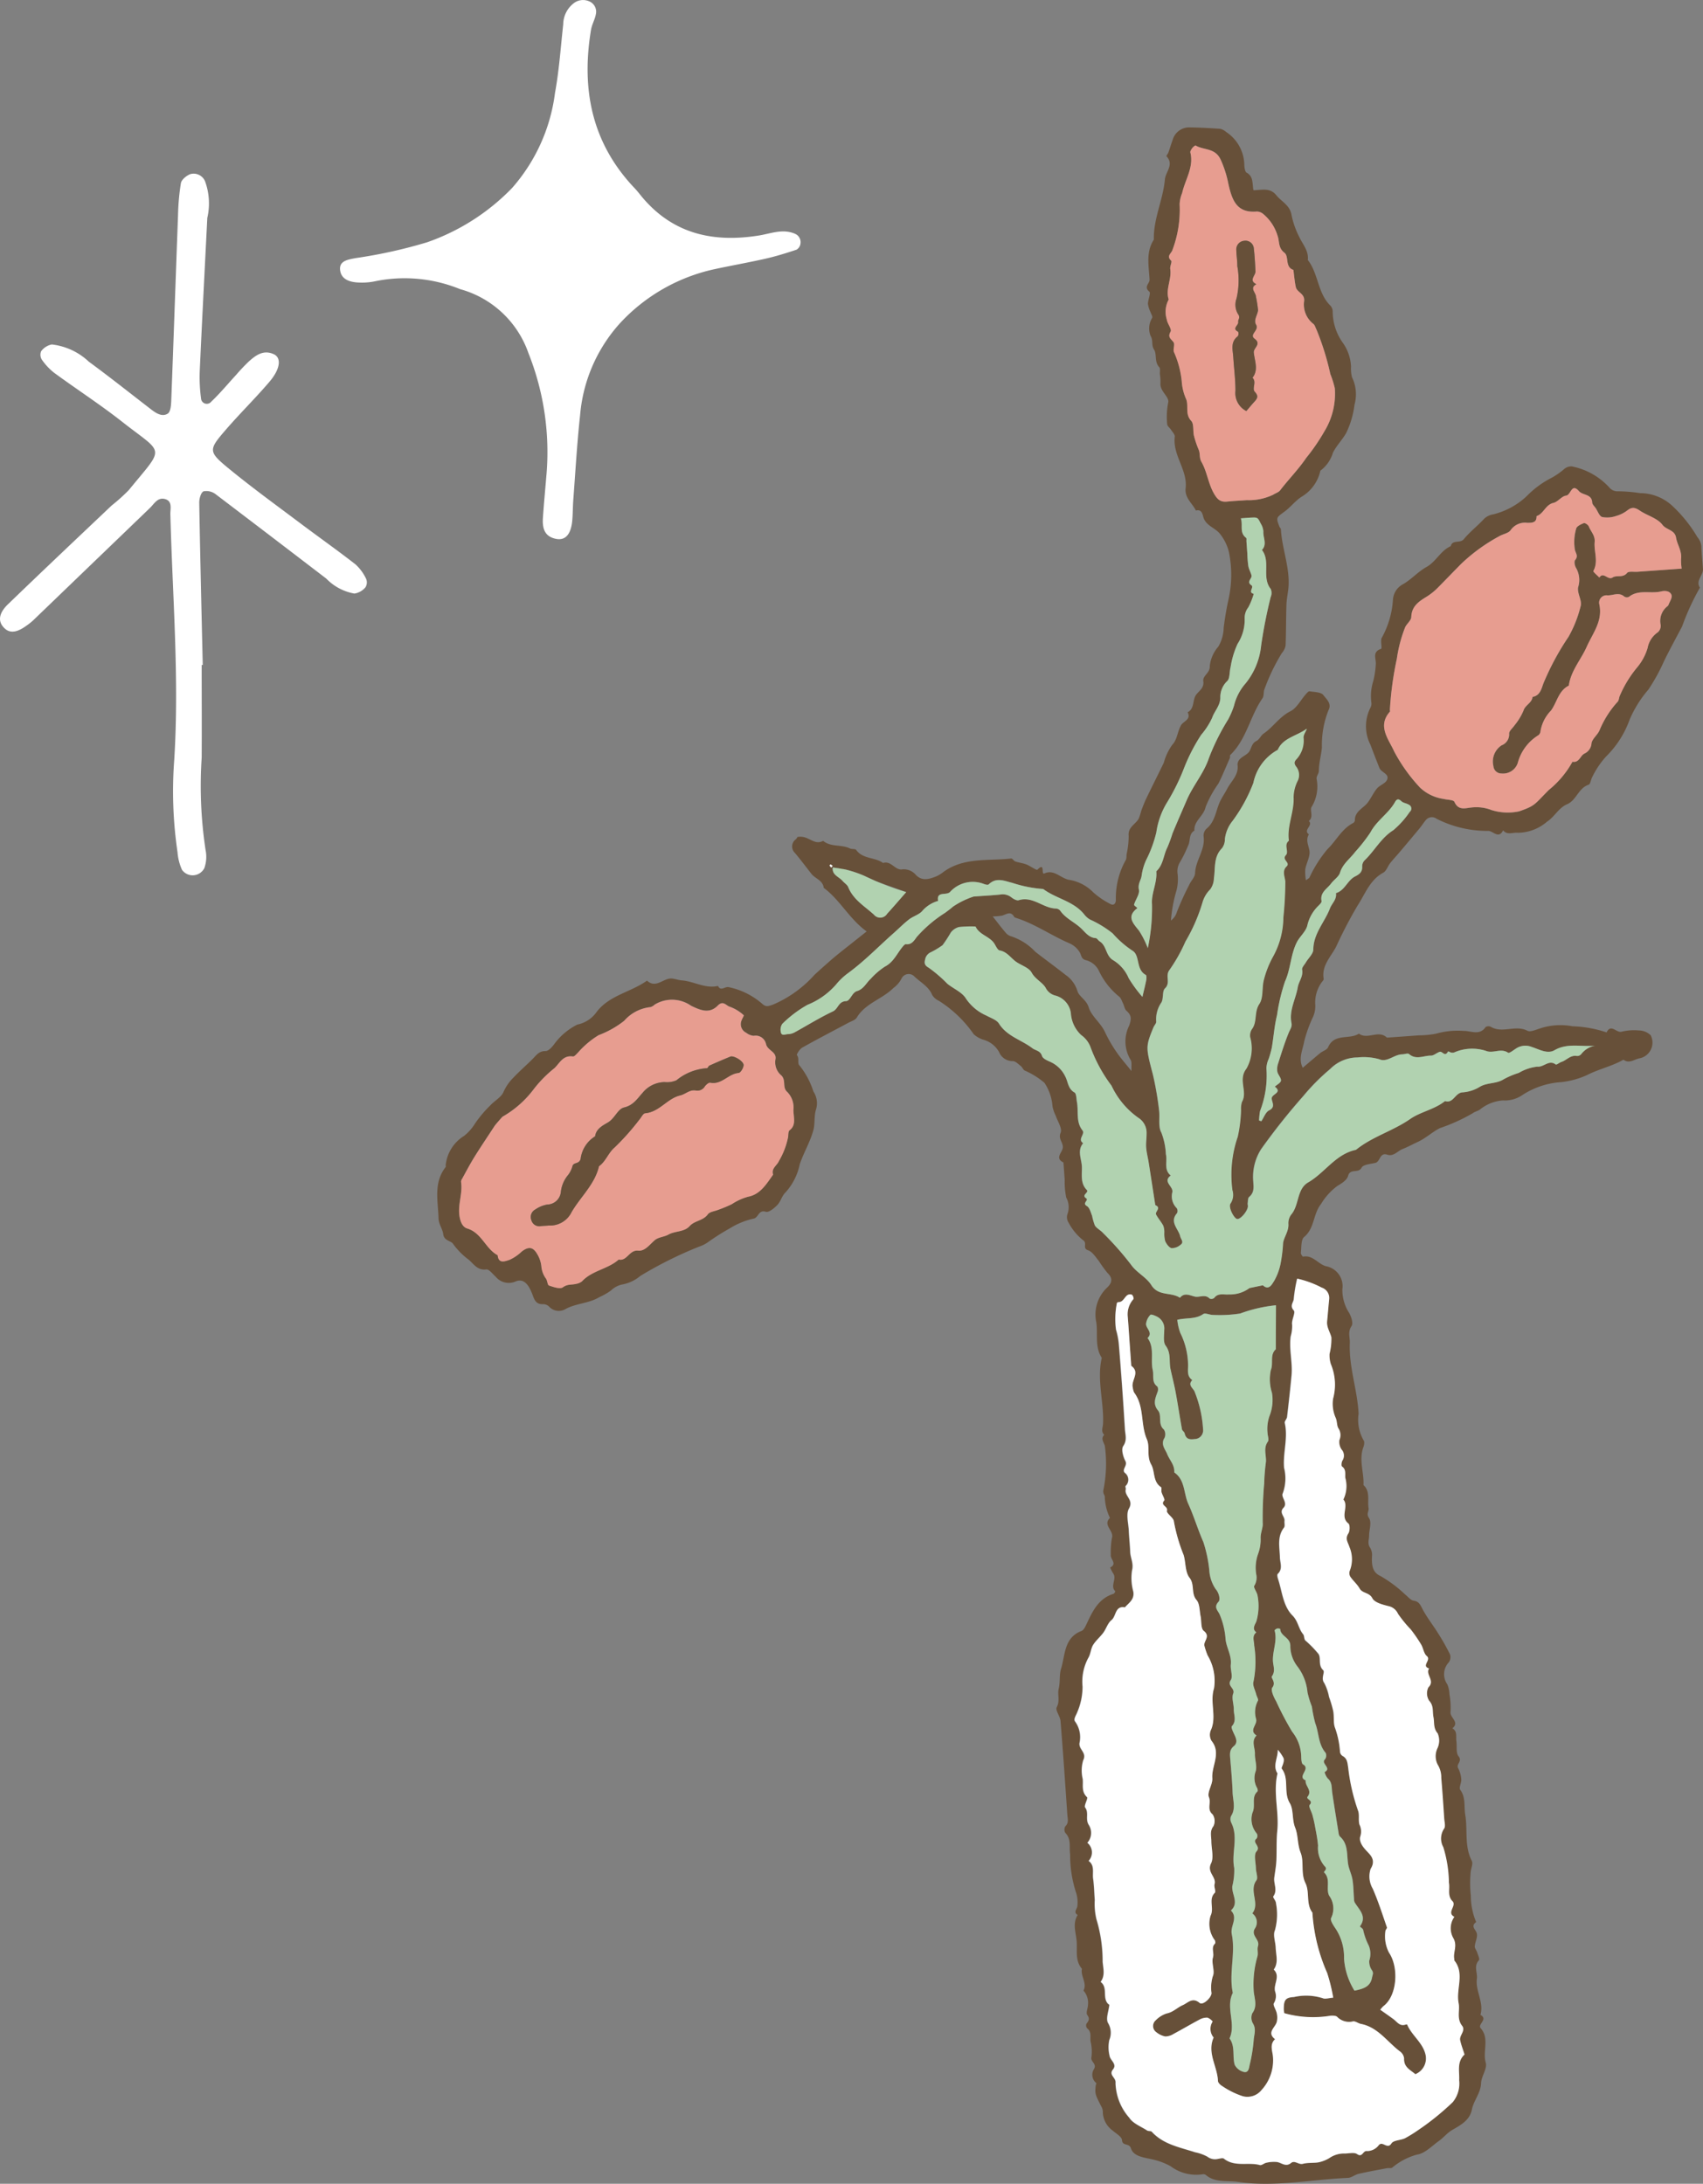 <svg xmlns="http://www.w3.org/2000/svg" xmlns:xlink="http://www.w3.org/1999/xlink" width="133.675" height="171.406" viewBox="0 0 133.675 171.406">
  <rect x="0" y="0" width="133.675" height="171.406" fill="#808080" stroke="none"/>
  <defs>
    <clipPath id="clip-path">
      <rect id="長方形_2374" data-name="長方形 2374" width="99.351" height="161.406" fill="none"/>
    </clipPath>
    <clipPath id="clip-path-2">
      <rect id="長方形_2379" data-name="長方形 2379" width="62.836" height="68.704" fill="#fff"/>
    </clipPath>
  </defs>
  <g id="グループ_1524" data-name="グループ 1524" transform="translate(17951 19425.406)">
    <g id="グループ_1430" data-name="グループ 1430" transform="translate(-17916.676 -19415.406)">
      <g id="グループ_1429" data-name="グループ 1429" clip-path="url(#clip-path)">
        <path id="パス_1109" data-name="パス 1109" d="M67.937,73.816c-.372-.722,0-1.409.114-2.083a10.572,10.572,0,0,1,.643-1.815,2.077,2.077,0,0,0,.225-1.018,2.732,2.732,0,0,1,.458-1.736c.069-.113.217-.237.2-.334-.178-1.043.564-1.721.979-2.525a35.155,35.155,0,0,1,1.686-3.233c.6-.912.955-2,2.011-2.573.245-.133.352-.506.545-.751.243-.306.513-.591.765-.89q.776-.918,1.544-1.843c.172-.208.315-.442.491-.647a.613.613,0,0,1,.847-.1,8.79,8.79,0,0,0,4.052.951c.379,0,.818.666,1.163-.044.329.394.759.151,1.147.191a3.552,3.552,0,0,0,2.3-.87c.592-.378.9-1.081,1.587-1.375.72-.307.878-1.264,1.681-1.528.135-.044.171-.374.265-.566a6.863,6.863,0,0,1,1.113-1.658,7.659,7.659,0,0,0,1.842-2.891,9.044,9.044,0,0,1,1.47-2.351,14.479,14.479,0,0,0,1.2-2.174c.453-.939.963-1.859,1.446-2.781a19.331,19.331,0,0,1,1.4-3.047c-.362-.558.269-.955.236-1.458-.038-.6-.1-1.2-.122-1.8a1.326,1.326,0,0,0-.316-.71A10.882,10.882,0,0,0,96.937,29.7a3.731,3.731,0,0,0-2.52-.993,12.056,12.056,0,0,0-1.849-.145A.814.814,0,0,1,92,28.264a5.417,5.417,0,0,0-2.948-1.656.852.852,0,0,0-.6.212,5.68,5.68,0,0,1-1.188.79,7.613,7.613,0,0,0-1.778,1.36,5.9,5.9,0,0,1-2.588,1.4,1.381,1.381,0,0,0-.706.329c-.515.563-1.132,1.036-1.615,1.621-.294.356-.888.01-1.028.551-.8.352-1.145,1.215-1.909,1.638-.679.376-1.215,1.014-1.9,1.382a1.481,1.481,0,0,0-.725,1.175,7.084,7.084,0,0,1-.866,2.976c-.148.22.039.851-.065.886-.735.248-.37.793-.416,1.228a7.249,7.249,0,0,1-.194,1.29,3.925,3.925,0,0,0-.151,1.714.634.634,0,0,1-.07.379,3.2,3.2,0,0,0-.005,2.918c.228.605.46,1.207.7,1.809.153.384.819.472.6.951-.127.283-.566.409-.786.672-.281.335-.459.755-.726,1.105-.349.459-1.024.679-1.01,1.406a.286.286,0,0,1-.142.205c-.892.459-1.314,1.376-2,2.038a9.931,9.931,0,0,0-1.422,2.235c-.036.061-.119.095-.279.217a3.859,3.859,0,0,1-.051-.862c.09-.506.413-1.034.323-1.491-.086-.439-.3-.818-.037-1.252-.493-.345.375-.7-.01-1.051.424-.317.034-.859.239-1.13a3.078,3.078,0,0,0,.371-2.195c-.006-.2.182-.406.182-.609,0-.621.184-1.218.238-1.833a7.418,7.418,0,0,1,.518-2.932c.278-.526-.182-.876-.4-1.178-.172-.24-.706-.238-1.086-.3-.086-.014-.216.14-.3.237-.4.451-.707,1.079-1.2,1.327-.865.431-1.353,1.242-2.111,1.758-.215.147-.329.466-.552.572-.388.183-.388.558-.575.837-.16.238-.49.355-.707.565a.644.644,0,0,0-.211.46c.119.811-.5,1.289-.813,1.9-.159.311-.363.6-.52.911-.371.735-.39,1.637-1.1,2.216a.752.752,0,0,0-.231.585c.156,1.06-.633,1.89-.667,2.909-.011.312-.326.6-.464.923a22.527,22.527,0,0,0-.963,2.118,1.278,1.278,0,0,1-.468.674,11.444,11.444,0,0,1,.439-2.371,3.573,3.573,0,0,0,.079-1.329,1.36,1.36,0,0,1,.2-.894,9.879,9.879,0,0,0,.624-1.273c.21-.381.033-.922.5-1.19-.051-.77.728-1.132.881-1.857a8.558,8.558,0,0,1,1-1.83c.331-.652.6-1.333.9-2,.033-.076-.011-.207.038-.255,1.282-1.233,1.548-3.044,2.527-4.45.112-.161.076-.422.126-.632a15.452,15.452,0,0,1,1.4-2.923,1.233,1.233,0,0,0,.286-.577c.043-1.078.03-2.157.068-3.236.017-.479.137-.953.165-1.432.089-1.518-.514-2.948-.6-4.446,0-.077-.088-.147-.118-.226-.275-.72-.255-.694.414-1.186.462-.341.825-.825,1.3-1.14a3.159,3.159,0,0,0,1.5-2.061,2.743,2.743,0,0,0,.985-1.407c.273-.555.736-1.013,1.044-1.555a7.087,7.087,0,0,0,.652-2.221,3.057,3.057,0,0,0-.2-2.159,2.807,2.807,0,0,1-.075-.824,3.468,3.468,0,0,0-.624-1.846,4.259,4.259,0,0,1-.814-2.475.688.688,0,0,0-.184-.473c-1.008-.988-.93-2.509-1.768-3.576.081-.722-.4-1.226-.676-1.817a6.677,6.677,0,0,1-.6-1.707c-.123-.784-.792-1.054-1.2-1.565-.5-.618-1.147-.4-1.791-.389-.106-.521.017-1.074-.535-1.378-.134-.074-.173-.4-.183-.609A3.156,3.156,0,0,0,61.922.359a1.09,1.09,0,0,0-.456-.246c-.8-.059-1.6-.1-2.4-.113a1.347,1.347,0,0,0-1.345.988c-.12.321-.213.651-.329.974-.039.109-.181.273-.156.3.622.657-.069,1.221-.122,1.824-.143,1.6-.909,3.088-.867,4.724-.646.99-.389,2.076-.338,3.142.015.3-.483.557-.016.942.132.108-.107.624-.11.954a2.149,2.149,0,0,0,.188.618c.053.165.2.373.142.489a1.581,1.581,0,0,0-.121,1.414c.22.357.04.716.272,1.074s.012.966.406,1.379c.1.1.039.358.052.543a4.06,4.06,0,0,1,.043.694c-.066.647.7,1.072.612,1.523a5.773,5.773,0,0,0-.082,1.72c.014.148.2.277.294.423.115.181.324.385.3.556-.177,1.451,1.013,2.608.854,4.035-.087.774.521,1.181.806,1.758.472-.132.523.325.59.538.216.682.937.807,1.322,1.321a3.7,3.7,0,0,1,.676,1.386,8.9,8.9,0,0,1-.037,3.763c-.16.727-.278,1.449-.372,2.186a3.049,3.049,0,0,1-.42,1.486,2.77,2.77,0,0,0-.67,1.51c.032.578-.571.758-.509,1.2.074.521-.3.736-.545,1.045-.332.419-.11,1.1-.686,1.4.3.565-.336.7-.518,1.017-.283.5-.3,1.138-.682,1.527a4.374,4.374,0,0,0-.67,1.416c-.452.935-.921,1.861-1.372,2.8-.149.309-.271.632-.392.953a6.013,6.013,0,0,1-.194.612c-.239.467-.871.67-.8,1.368a6.558,6.558,0,0,1-.158,1.43c-.022.172,0,.384-.089.509a6.084,6.084,0,0,0-.757,3.137c-.039.342-.236.391-.446.271a6.353,6.353,0,0,1-1.321-.9,3.4,3.4,0,0,0-1.837-.978c-.711-.091-1.223-.873-2.01-.511-.284.131.092-.931-.542-.3-.076.076-.558-.291-.869-.409-.279-.106-.585-.139-.869-.234-.122-.041-.227-.244-.323-.233-1.811.211-3.733-.119-5.346,1.078a2.472,2.472,0,0,1-.551.332c-.559.221-1.128.392-1.616-.155a1.23,1.23,0,0,0-1.1-.393c-.524.03-.829-.708-1.447-.51-.637-.468-1.585-.29-2.107-1.025-.073-.1-.342-.042-.492-.116-.667-.33-1.492-.086-2.1-.595-.749.4-1.142-.481-2.025-.3.075-.118,0,.054-.121.179a.691.691,0,0,0-.075,1.064c.451.536.872,1.1,1.3,1.646.3.384.9.5.966,1.1,1.282.948,2.008,2.44,3.368,3.42l-1.168.928c-.274.217-.551.432-.823.651s-.548.44-.813.672q-.651.57-1.29,1.155a9.214,9.214,0,0,1-3.285,2.351c-.359.116-.516.181-.791-.053a5.8,5.8,0,0,0-2.673-1.334c-.279-.056-.618.355-.823-.093-1,.237-1.879-.359-2.836-.433-.256-.019-.506-.114-.762-.145-.668-.08-1.257.826-1.977.162-1.259.907-2.937,1.135-3.947,2.45A2.428,2.428,0,0,1,11,70.419a5.048,5.048,0,0,0-1.833,1.554C9,72.2,8.725,72.5,8.5,72.5c-.51-.008-.72.319-1.006.609-.505.51-1.054.977-1.541,1.5A3.635,3.635,0,0,0,5.2,75.705c-.172.418-.689.684-1.024,1.045A9.53,9.53,0,0,0,2.955,78.2a3.685,3.685,0,0,1-.851.958A3.078,3.078,0,0,0,.659,81.466c0,.046.024.108,0,.135-.967,1.235-.6,2.644-.56,4.021.013.48.318.83.37,1.255.065.525.612.506.768.752a5.609,5.609,0,0,0,1.227,1.243c.4.337.684.858,1.381.767.219-.028.5.358.74.572a1.329,1.329,0,0,0,1.569.371c.562-.234.99.117,1.34,1.089.165.459.314.715.825.694a.667.667,0,0,1,.466.2,1.027,1.027,0,0,0,1.268.192c.848-.471,1.849-.438,2.689-.954a4.879,4.879,0,0,0,.895-.512,1.785,1.785,0,0,1,.9-.474,3.015,3.015,0,0,0,1.4-.667,31.191,31.191,0,0,1,4.6-2.294,2.632,2.632,0,0,0,.688-.339,17.955,17.955,0,0,1,1.735-1.1,5.964,5.964,0,0,1,1.919-.777c.346-.123.354-.7.915-.525.231.07.658-.283.9-.536.268-.278.363-.731.644-.987a4.718,4.718,0,0,0,1.116-2.212c.313-.936.847-1.785,1.088-2.755.1-.409.037-1.071.183-1.527a1.654,1.654,0,0,0-.2-1.421,6.272,6.272,0,0,0-1.094-2.048c-.188-.169.012-.55-.2-.812-.043-.054.22-.479.421-.591,1.195-.672,2.413-1.3,3.621-1.948.227-.122.534-.207.651-.4.675-1.133,2-1.45,2.882-2.33a2.122,2.122,0,0,0,.634-.736.62.62,0,0,1,1.007-.172c.48.469,1.119.777,1.4,1.452a1.134,1.134,0,0,0,.514.455,9.49,9.49,0,0,1,2.746,2.63,2.013,2.013,0,0,0,.792.442,2.021,2.021,0,0,1,1.2.96,1.147,1.147,0,0,0,1.072.71c.213-.005.444.239.646.4.118.09.172.283.3.342a6.163,6.163,0,0,1,1.543.961,3.849,3.849,0,0,1,.632,1.846,2.756,2.756,0,0,0,.251.731c.151.452.527,1,.388,1.337-.21.5.213.768.17,1.184-.037.363-.655.817.05,1.155l.1,1.388A5.815,5.815,0,0,0,49.371,84a1.587,1.587,0,0,1,.088,1.314.783.783,0,0,0,.094.651,4.359,4.359,0,0,0,1.125,1.368c.387.231-.072.646.4.8.34.111.592.53.85.841a10.082,10.082,0,0,0,.682.945c.461.438.336.8-.046,1.16a2.9,2.9,0,0,0-.836,2.7c.139.934-.134,1.933.432,2.8-.4,1.731.173,3.441.1,5.161-.014.318-.184.606.091.882-.3.316-.021.581.051.883a10.3,10.3,0,0,1-.123,3.485c-.028.262.106.344.117.492a4.08,4.08,0,0,0,.405,1.662c-.6.579.356,1,.152,1.588a6.869,6.869,0,0,0-.086,1.328c-.041.327.534.687-.051.976a3.211,3.211,0,0,0,.236.457c.318.438-.265.982.168,1.407a.342.342,0,0,1-.135.2c-1.241.385-1.684,1.459-2.178,2.495-.077.16-.191.364-.337.42-1.389.528-1.272,1.9-1.609,2.973-.146.467-.055,1.036-.184,1.564-.112.459.119.941-.154,1.45-.128.238.273.714.3,1.093.2,2.45.365,4.9.534,7.356.021.307.134.623-.161.9a.523.523,0,0,0,0,.514c.494.492.293,1.119.38,1.684a9.448,9.448,0,0,0,.486,3.066,2.475,2.475,0,0,1,.084.963c.01.244-.362.5.024.732-.443.693-.115,1.429-.076,2.135s-.128,1.472.408,2.087c-.126.583.429,1.118.122,1.713a1.45,1.45,0,0,1,.354,1.114c-.008.272-.177.629-.059.794.225.316.109.471-.067.7a.366.366,0,0,0,.058.355c.373.275.221.675.27,1.019a3.529,3.529,0,0,1,.069,1.242c-.088.374.443.5.2.93a.839.839,0,0,0,.184,1.109c.021.016-.044.127-.05.195-.063.663-.058.661.5,1.756a.98.98,0,0,1,.061.4A1.856,1.856,0,0,0,53,157.221c.274.239.729.489.746.757.032.5.566.2.707.658.2.644,1.082.715,1.668.855a5.249,5.249,0,0,1,1.442.539,3.346,3.346,0,0,0,2.509.632.33.33,0,0,1,.25.05c.738.636,1.688.424,2.521.547,2.884.426,5.756-.19,8.636-.313.283-.012.549-.251.839-.318.735-.169,1.479-.3,2.221-.443.136-.026.3.023.412-.04a5.1,5.1,0,0,1,1.95-1.027c.617-.083,1.173-.682,1.734-1.082.358-.255.642-.624,1.018-.843.68-.4,1.387-.757,1.558-1.612.145-.725.691-1.286.721-2.072.02-.543.5-1.146.368-1.6-.266-.9.318-1.9-.4-2.716-.266-.3.611-.7-.018-1.043.291-.983-.407-1.868-.279-2.837.063-.477-.271-.985.16-1.449.082-.089-.074-.413-.14-.622-.051-.163-.2-.322-.186-.474.026-.342.234-.7.162-1.009s-.521-.552-.053-.895a5.351,5.351,0,0,1-.419-2.078,9.016,9.016,0,0,1,0-1.949c.051-.257.179-.579.079-.771-.6-1.156-.314-2.422-.517-3.623-.11-.656.054-1.352-.395-1.965-.118-.161.106-.539.084-.811a2.191,2.191,0,0,0-.243-.878c-.184-.327.354-.54.029-.938-.218-.267-.113-.792-.172-1.2-.05-.345.1-.76-.315-.992.605-.489-.2-.826-.143-1.284a5.935,5.935,0,0,0-.083-1.385,2.293,2.293,0,0,0-.164-.779,1.366,1.366,0,0,1,.111-1.733.7.7,0,0,0,.094-.625,17.628,17.628,0,0,0-.949-1.68c-.388-.623-.849-1.2-1.194-1.848-.178-.332-.266-.62-.714-.687-.236-.035-.436-.307-.651-.474a10.17,10.17,0,0,0-1.949-1.46c-.593-.27-.706-.766-.664-1.576a1.075,1.075,0,0,0-.143-.637c-.235-.335-.085-.629-.085-.959,0-.466.224-1.031-.013-1.388-.225-.337.014-.527-.027-.765-.106-.608.154-1.3-.4-1.811.049-.994-.381-1.985-.006-2.983.06-.159.1-.416.021-.52a3.254,3.254,0,0,1-.4-2.1c-.091-1.872-.77-3.667-.689-5.556.019-.436-.179-.863.135-1.322.135-.2.016-.646-.173-1.011a3.33,3.33,0,0,1-.547-1.883,1.593,1.593,0,0,0-1.293-1.808c-.634-.181-1.028-.9-1.791-.749-.04.008-.186-.208-.174-.305.056-.428,0-1.029.261-1.242.827-.685.69-1.8,1.323-2.586a4.885,4.885,0,0,1,1.3-1.43c.326-.185.744-.462.823-.773.157-.618.813-.169,1.06-.648.127-.246.693-.289,1.072-.373.41-.09.328-.85.956-.644.486.159.8-.295,1.2-.451s.773-.367,1.163-.544c.63-.285,1.129-.768,1.752-1.091a14.2,14.2,0,0,0,2.578-1.168c.164-.131.4-.168.57-.292a3.213,3.213,0,0,1,1.8-.715,2.437,2.437,0,0,0,1.516-.413,6.287,6.287,0,0,1,3.078-1.024,6.69,6.69,0,0,0,2.023-.559c.9-.462,1.941-.686,2.849-1.2.459.349.873-.053,1.293-.116a1.255,1.255,0,0,0,.843-1.8,1.336,1.336,0,0,0-.915-.38,4.18,4.18,0,0,0-1.38.1c-.4.1-.821-.657-1.168.053a9.26,9.26,0,0,0-2.674-.481,5.077,5.077,0,0,0-2.518.159c-.338.1-.779.317-1.024.191-.937-.485-1.975.241-2.882-.315a.422.422,0,0,0-.4.029c-.464.693-1.186.279-1.716.3a6.178,6.178,0,0,0-2.155.214,7.224,7.224,0,0,1-1.372.134c-.832.063-1.664.12-2.5.179-.656-.64-1.522.191-2.2-.313-.74.494-1.935-.057-2.419,1.073-.087.2-.419.29-.62.454-.464.379-.917.772-1.377,1.16m-31.127-13.8c-.52.594-1,1.157-1.5,1.7a.634.634,0,0,1-1.036.063c-.727-.66-1.616-1.17-2.011-2.152-.077-.193-.3-.324-.448-.494-.282-.331-.845-.459-.766-1.053.384.066.776.1,1.151.2a8.806,8.806,0,0,1,1.334.462c1.056.479,2.115.949-2.664-.91l.171.12-.115.133a1.206,1.206,0,0,1-.135-.159c-.007-.01.049-.059,6.02,2.085M65.977,127.36a3.4,3.4,0,0,1,.438.637c.12.3-.189.77-.142.831.623.809.115,1.848.638,2.713.313.517.16,1.282.425,1.936.24.593.165,1.293.423,1.945.293.741-.007,1.612.382,2.4.352.712.019,1.62.545,2.315a13.869,13.869,0,0,0,1.16,4.737,14.269,14.269,0,0,1,.475,1.936c-.369.026-.636.129-.813.043a4.34,4.34,0,0,0-2.269-.094c-.663.037-.794.226-.8.96a1.72,1.72,0,0,0,.043.311,8.372,8.372,0,0,0,3.655.193c.168-.009.41-.005.5.1a1.309,1.309,0,0,0,1.254.347c.194-.016.4.156.6.2,1.345.264,2.069,1.411,3.069,2.161a.791.791,0,0,1,.324.541c-.037.694.488.9.885,1.246a1.34,1.34,0,0,0,.784-1.6c-.241-.909-1.075-1.456-1.43-2.3-.006-.014-.09,0-.133.009-.449.147-.656-.221-.941-.432-.34-.252-.688-.492-1.033-.737a1.8,1.8,0,0,1,.257-.291c1.066-.814,1.215-3.027.428-4.193a2.781,2.781,0,0,1-.282-1.684c0-.1.146-.225.119-.3-.354-1.019-.68-2.051-1.113-3.036a1.905,1.905,0,0,1-.168-1.555c.475-.752-.082-1.147-.4-1.5s-.522-.721-.4-1.08a1.243,1.243,0,0,0-.077-.9c-.105-.346.019-.771-.114-1.1a15.241,15.241,0,0,1-.768-3.348c-.061-.372-.057-.726-.444-.937a.44.44,0,0,1-.2-.318,6.95,6.95,0,0,0-.413-1.952c-.112-.393-.039-.836-.115-1.243a9.265,9.265,0,0,0-.348-1.117,3.773,3.773,0,0,0-.379-1.1c-.28-.377.084-.847-.081-1-.418-.4-.145-.917-.363-1.269a8.616,8.616,0,0,0-1.041-1.067c-.106-.116-.066-.362-.168-.485-.367-.435-.388-1.022-.834-1.469-.749-.751-.809-1.884-1.135-2.866-.042-.128-.088-.343-.024-.4.419-.4.179-.869.169-1.3-.017-.8-.239-1.612.324-2.339.089-.115.018-.348.038-.525.039-.346-.464-.629-.081-1.026s-.217-.82-.053-1.14a3.409,3.409,0,0,0,.1-2c-.1-1.176.326-2.339.054-3.518-.031-.135.162-.309.181-.473.125-1.088.249-2.177.351-3.266.095-1.005-.2-2.016-.068-3.05a2.857,2.857,0,0,0,.114-.93c-.063-.363.29-.938.129-1.113-.349-.377-.014-.632,0-.916a11.628,11.628,0,0,1,.265-1.58,7.782,7.782,0,0,1,1.917.7.863.863,0,0,1,.59.941c-.054.569-.1,1.14-.159,1.709-.047.47.237.845.336,1.261a4.861,4.861,0,0,1-.144,1.286,2.193,2.193,0,0,0,.1.807,4.184,4.184,0,0,1,.177,2.719,2.7,2.7,0,0,0,.186,1.461c.15.309.086.644.242.882a.958.958,0,0,1,.068.9,1.054,1.054,0,0,0,.177.753.712.712,0,0,1,.056.865c-.073.122-.1.407-.029.457.335.24.233.584.256.886a2.416,2.416,0,0,1-.149,1.709c.458.547-.3,1.341.393,1.88.133.1.127.587,0,.778-.28.433-.041.68.083,1.073a2.449,2.449,0,0,1,.024,1.863.542.542,0,0,0,.042.461c.223.325.54.591.733.93.226.4.754.295,1,.767.173.333.788.493,1.237.609a1.06,1.06,0,0,1,.775.61,9.693,9.693,0,0,0,1,1.225,11.878,11.878,0,0,1,.81,1.176c.175.292.211.716.447.913.383.318-.464.78.183.976-.323.466.506.953-.058,1.484a1.072,1.072,0,0,0,.061,1.044c.38.408.25.853.338,1.282s-.028.864.331,1.284a1.421,1.421,0,0,1-.017,1.169,1.453,1.453,0,0,0,.026,1.3,1.858,1.858,0,0,1,.273,1.019c.092,1.063.161,2.128.231,3.192.018.271.12.628-.01.8a1.382,1.382,0,0,0-.064,1.444,9.812,9.812,0,0,1,.442,2.8c.1.479-.139,1.021.277,1.442.364.369-.5.9.152,1.237a1.551,1.551,0,0,0-.066,1.693c.316.6-.038,1.083.057,1.6.008.045-.011.107.013.136.823,1.035.111,2.233.331,3.348.113.569-.172,1.2.272,1.772.3.385-.233.744-.152,1.131s.229.743.338,1.116c.007.024-.056.069-.086.1-.508.576-.3,1.265-.332,1.927a2.3,2.3,0,0,1-.5,1.718,20.4,20.4,0,0,1-2.76,2.226,10.1,10.1,0,0,1-.989.608c-.349.166-.9.151-1.065.407-.328.518-.7-.263-1.013.161a1.138,1.138,0,0,1-.889.437c-.343-.057-.357.536-.787.24-.246-.17-.7-.027-1.058-.047a2.011,2.011,0,0,0-1.118.355,2.76,2.76,0,0,1-.834.334c-.408.075-.845.012-1.241.118-.347.093-.644-.3-.937-.064-.419.342-.736-.016-1.1-.075a2.576,2.576,0,0,0-.829.054c-.18.031-.374.224-.518.185-.922-.253-1.963.177-2.818-.5-.107-.085-.36.007-.544.028a.979.979,0,0,1-.758-.189,3.432,3.432,0,0,0-.961-.343c-1.2-.395-2.481-.606-3.4-1.609-.071-.079-.264-.034-.366-.1-.485-.316-1.116-.55-1.4-1a4.293,4.293,0,0,1-1.079-2.735c.055-.431-.565-.607-.2-1.057.349-.427-.228-.71-.27-1.083a2.8,2.8,0,0,1-.021-1.222,1.48,1.48,0,0,0-.106-1.355c-.177-.361.063-.926.109-1.4,0-.027-.066-.059-.1-.092-.469-.48.011-1.282-.584-1.72.37-.49.207-1.043.16-1.57a11.317,11.317,0,0,0-.486-3.346,5.231,5.231,0,0,1-.133-1.517c-.04-.556-.05-1.115-.127-1.665-.067-.475.146-1.033-.354-1.4a.978.978,0,0,0-.1-1.422,1.159,1.159,0,0,0,.11-1.407c-.289-.458.037-.938-.282-1.36-.115-.152.253-.718.145-.818-.459-.425-.284-.949-.336-1.424a2.813,2.813,0,0,1,.038-1.465c.313-.6-.366-.841-.288-1.362a2.107,2.107,0,0,0-.345-1.678c-.153-.195.079-.485.169-.738a5.055,5.055,0,0,0,.413-2.013,3.927,3.927,0,0,1,.482-2.3c.16-.3.172-.679.347-.963.217-.35.553-.624.8-.959.234-.318.35-.758.641-.988.386-.3.265-1.143,1.051-1,.321-.363.778-.625.661-1.254a3.991,3.991,0,0,1-.1-1.654c.142-.545-.125-.964-.144-1.445-.021-.556-.088-1.11-.111-1.666-.025-.59-.237-1.3.016-1.743.394-.686-.376-.98-.255-1.5.021-.087-.052-.22-.009-.271a.673.673,0,0,0-.069-1.035c-.257-.268.243-.555.046-.931-.178-.339-.335-.918-.167-1.161.323-.469.161-.891.135-1.32q-.2-3.334-.477-6.663a5.867,5.867,0,0,0-.225-1.164A6.316,6.316,0,0,1,53.34,92.3c0-.034.062-.092.093-.091.4.015.485-.375.733-.552a.391.391,0,0,1,.359-.03c.084.061.161.292.116.345a1.783,1.783,0,0,0-.449,1.347c.056.647.095,1.3.141,1.944s.092,1.3.139,1.943c.731.522-.046,1.151.121,1.714a1.232,1.232,0,0,0,.1.377c.824,1.087.494,2.487,1,3.667.263.609-.037,1.321.343,1.988.309.543.111,1.339.77,1.777.071.047.007.271.043.4.062.227.284.564.208.648-.35.388.312.442.216.805-.056.211.517.535.542.831a13.365,13.365,0,0,0,.767,2.645c.174.591.114,1.333.457,1.774.433.555.1,1.23.556,1.756.253.3.227.837.316,1.269.081.393.011.963.248,1.149.571.448-.052.814.057,1.192a6.124,6.124,0,0,0,.249.738,3.888,3.888,0,0,1,.5,2.587c-.348,1.111.244,2.234-.258,3.3a.93.93,0,0,0,.06.81c.79.976-.009,1.967.066,2.945.037.491-.429,1.1-.266,1.482.191.449-.188.958.29,1.355a.937.937,0,0,1,.064.92c-.308.4-.166.783-.165,1.177,0,.59.21,1.277-.023,1.747-.35.705.435,1.053.275,1.635-.058.211.127.565.019.673-.524.528-.024,1.2-.334,1.807a2.151,2.151,0,0,0,.332,1.914c.042.072.06.227.018.268-.331.314-.047.714-.158,1.081-.138.456.174,1.075-.014,1.482a3.028,3.028,0,0,0-.1,1.327c-.018.368-.681.977-.933.764-.569-.48-.928,0-1.322.172-.428.184-.753.553-1.26.653a2.088,2.088,0,0,0-.868.542.59.59,0,0,0,.055.934,1.589,1.589,0,0,0,.695.331,1.244,1.244,0,0,0,.653-.2c.681-.363,1.344-.758,2.026-1.119a1.179,1.179,0,0,1,.628-.158.948.948,0,0,1,.413.305,1.056,1.056,0,0,0,.076,1.257c-.533,1.2.3,2.264.34,3.407.005.139.187.316.332.4a6.384,6.384,0,0,0,1.623.8,1.425,1.425,0,0,0,1.468-.488,3.449,3.449,0,0,0,.9-2.561c-.023-.475-.3-1,.159-1.429-.68-.531.02-.91.136-1.36a1.579,1.579,0,0,0-.005-.675c-.054-.277-.321-.643-.223-.793a1.068,1.068,0,0,0,.093-.918c-.15-.573.442-1.183-.106-1.717.387-.539.172-1.135.153-1.71-.016-.463-.231-1-.061-1.372a4.687,4.687,0,0,0,.08-2.142c0-.177-.266-.442-.209-.519.358-.489.014-.988.078-1.472s.154-.953.17-1.432c.025-.757-.009-1.5.068-2.27.147-1.476-.341-2.982.016-4.48-.4-.6.037-1.219.022-1.838M68.23,47.209c-.09.235-.277.479-.254.7a2.152,2.152,0,0,1-.586,1.709c-.186.213-.133.363.032.581a1.056,1.056,0,0,1,.071,1.127,2.968,2.968,0,0,0-.3,1.247c.056,1.162-.534,2.242-.368,3.407-.428.316.02.86-.234,1.129-.358.38.383.576.051.891-.369.351-.132.794-.1,1.179A27.128,27.128,0,0,1,66.395,62a6.446,6.446,0,0,1-.82,3.1,7.679,7.679,0,0,0-.707,1.792c-.168.626-.028,1.409-.356,1.9-.43.643-.145,1.405-.592,1.991a.908.908,0,0,0-.128.624,3.254,3.254,0,0,1-.293,2.462c-.689.878.116,1.8-.353,2.614a1.791,1.791,0,0,0-.071.651,11.116,11.116,0,0,1-.258,2.082,9.16,9.16,0,0,0-.418,4.2,1.225,1.225,0,0,1-.146,1.041c-.207.28.277,1.2.529,1.219s.767-.56.832-.96c.015-.089-.026-.187-.014-.277.024-.171.009-.409.113-.494.432-.354.347-.8.321-1.259a4.077,4.077,0,0,1,.619-2.489,50.456,50.456,0,0,1,3.323-4.183,16.181,16.181,0,0,1,2.1-2.111A3.028,3.028,0,0,1,72.209,73a4.511,4.511,0,0,1,1.719.139c.614.273,1.163-.373,1.795-.383.185,0,.444-.11.543-.024.552.483,1.151.115,1.72.125.231,0,.456-.232.7-.3.192-.054.4.426.633-.011.042-.077.216.156.492.061a3.512,3.512,0,0,1,2.506-.119c.555.225,1.153-.246,1.724.142.1.071.474-.249.721-.389a1.32,1.32,0,0,1,1.136-.064c.573.18,1.225.579,1.785.256,1.034-.6,2.116-.243,3.2-.359a1.775,1.775,0,0,0-1.1.663.41.41,0,0,1-.343.148c-.505-.089-.8.334-1.211.466-.16.052-.386.247-.449.2-.535-.4-.93.227-1.453.172a3.639,3.639,0,0,0-1.449.491,6.418,6.418,0,0,0-1.184.5c-.575.37-1.279.243-1.864.586a2.974,2.974,0,0,1-1.346.44c-.608.018-.725.9-1.394.685-.821.66-1.922.841-2.733,1.406C75,78.772,73.38,79.209,72.1,80.248c-1.6.334-2.431,1.794-3.747,2.555-.915.53-.693,1.776-1.335,2.527a1.1,1.1,0,0,0-.222.726c.039.568-.329,1.005-.416,1.486a11.856,11.856,0,0,1-.209,1.7,4.583,4.583,0,0,1-.5,1.311c-.127.17-.384.794-.875.327l-1.052.218a2.547,2.547,0,0,1-1.622.5c-.385.038-.842-.143-1.153.281a.368.368,0,0,1-.354.044c-.362-.378-.8-.065-1.173-.157-.41-.1-.8-.333-1.159.093-.681-.461-1.685-.1-2.239-.986-.4-.639-1.155-.968-1.615-1.632a24.371,24.371,0,0,0-2.207-2.493c-.187-.2-.468-.335-.612-.56a4.453,4.453,0,0,1-.217-.752c-.109-.278-.2-.653-.417-.779-.4-.23.189-.446-.061-.611-.39-.257.261-.441.056-.65-.516-.527-.364-1.2-.382-1.813s-.391-1.267.1-1.856c-.472-.315.184-.706-.055-1.006-.537-.676-.293-1.486-.434-2.229-.049-.259-.038-.66-.193-.746-.508-.281-.506-.842-.718-1.243a2.386,2.386,0,0,0-1.221-1.178c-.23-.1-.549-.246-.608-.439-.133-.433-.506-.421-.766-.619-.858-.655-1.99-.927-2.614-1.928-.187-.3-.646-.437-.99-.63a3.719,3.719,0,0,1-1.6-1.33c-.3-.5-.982-.771-1.47-1.173a10.721,10.721,0,0,0-1.463-1.257c-.431-.238-.3-.493-.246-.761a.812.812,0,0,1,.353-.417,6.313,6.313,0,0,0,.99-.588,10.527,10.527,0,0,0,.643-.989,1.189,1.189,0,0,1,.634-.43,8.527,8.527,0,0,1,1.307-.045c.306.67,1.138.767,1.5,1.379.11.186.237.474.394.5.6.105.881.617,1.325.913.405.27.977.446,1.183.823.283.519.808.734,1.093,1.178a1.163,1.163,0,0,0,.732.618,1.645,1.645,0,0,1,1.264,1.5,2.568,2.568,0,0,0,.805,1.609,2.031,2.031,0,0,1,.721.92,11.755,11.755,0,0,0,1.659,3.054,6.4,6.4,0,0,0,2.11,2.523,1.392,1.392,0,0,1,.643,1.249c0,.36-.061.721-.034,1.078.03.4.135.793.2,1.191.175,1.111.345,2.223.518,3.335.512.212-.051.517.062.737.157.3.4.566.562.869a1.482,1.482,0,0,1,.085.531,2.275,2.275,0,0,0,.067.687c.1.224.3.505.5.553a1.057,1.057,0,0,0,.705-.262c.3-.215.032-.42-.024-.668-.133-.584-.866-1.119-.249-1.818a.405.405,0,0,0-.029-.4,1.3,1.3,0,0,1-.335-1.261c.062-.461-.786-.807-.129-1.294-.568-.458-.251-1.119-.382-1.677a5.43,5.43,0,0,0-.356-1.694c-.268-.474-.1-1.182-.182-1.777a24.5,24.5,0,0,0-.482-2.777c-.553-2.126-.581-2.183.044-3.7.066-.159.234-.321.216-.463a2.333,2.333,0,0,1,.412-1.5c.179-.324.047-.884.278-1.1.456-.433.014-.953.327-1.409A12.737,12.737,0,0,0,58.726,63.9a13.687,13.687,0,0,0,1.341-3.083,2.368,2.368,0,0,1,.605-1.008,1.536,1.536,0,0,0,.289-.862c.124-.8-.042-1.691.635-2.367a1.17,1.17,0,0,0,.228-.726,2.779,2.779,0,0,1,.611-1.429,12.511,12.511,0,0,0,1.625-2.977,3.831,3.831,0,0,1,1.913-2.591c.4-.937,1.475-1.078,2.258-1.647M27.953,77.14c.03.667.205,1.18-.3,1.571-.1.079-.1.324-.109.494a5.99,5.99,0,0,1-.729,1.922c-.149.355-.617.572-.455,1.068-.523.725-1,1.548-1.949,1.728a4.373,4.373,0,0,0-1.293.589,10.772,10.772,0,0,1-1.069.444c-.278.113-.665.148-.814.354-.368.509-1.031.482-1.423.918-.438.485-1.138.375-1.671.671-.335.186-.79.2-1.066.435-.4.347-.771.879-1.3.825-.715-.074-.867.843-1.536.7-.847.757-2.086.852-2.88,1.709a.989.989,0,0,1-.469.2c-.337.088-.676,0-1.026.266-.218.162-.738-.016-1.091-.134-.126-.042-.127-.383-.243-.547a1.884,1.884,0,0,1-.36-.979,2.364,2.364,0,0,0-.34-.97c-.328-.553-.68-.577-1.208-.17a3.332,3.332,0,0,1-.96.65c-.306.09-.858.353-.92-.364-.957-.51-1.252-1.758-2.389-2.1-.362-.109-.537-.5-.61-.977-.141-.918.266-1.784.123-2.684a.439.439,0,0,1,.084-.24c.317-.572.618-1.153.964-1.708.514-.826,1.06-1.633,1.592-2.449.057-.087.576-.684.621-.718a8.034,8.034,0,0,0,2.481-2.208A9.817,9.817,0,0,1,9.221,73.82c.407-.412.672-1.015,1.427-.9.118.017.284-.187.406-.312a7.022,7.022,0,0,1,1.614-1.36,7.461,7.461,0,0,0,2.01-1.131,3.175,3.175,0,0,1,2.062-1.072.837.837,0,0,0,.33-.2,2.61,2.61,0,0,1,2.852.088c.79.386,1.457.64,2.107-.017.427-.432.666.038.944.1a3.225,3.225,0,0,1,1.086.664c.031.023-.141.292-.19.456a.746.746,0,0,0,.382.919,1.129,1.129,0,0,0,.588.241.828.828,0,0,1,.964.625c.1.537.856.61.746,1.215a1.349,1.349,0,0,0,.4,1.217c.487.387.1.981.523,1.347a1.75,1.75,0,0,1,.486,1.437m69.723-42.51L94.2,34.88c-.276.019-.682-.062-.8.087-.334.412-.821.15-1.127.353-.4.261-.722-.486-1.052.012-.165-.178-.506-.451-.469-.518.413-.757.03-1.527.1-2.278.048-.5-.3-.814-.459-1.216-.049-.127-.3-.295-.392-.26-.231.087-.563.248-.6.432a3.723,3.723,0,0,0-.1,1.672c.087.311.276.477.015.8-.094.116-.026.461.083.626a1.9,1.9,0,0,1,.151,1.516c-.079.468.327,1.045.2,1.473a9.416,9.416,0,0,1-.948,2.4,20.765,20.765,0,0,0-1.975,3.667c-.132.344-.249.969-.85,1.051-.047.484-.582.631-.718,1.094a4.691,4.691,0,0,1-.686,1.125c-.146.224-.437.441-.434.659a.921.921,0,0,1-.59.924,1.519,1.519,0,0,0-.645,1.631.628.628,0,0,0,.635.581,1.213,1.213,0,0,0,1.277-.826,3.658,3.658,0,0,1,1.622-2.18.435.435,0,0,0,.163-.316,3.028,3.028,0,0,1,.823-1.615c.473-.648.585-1.561,1.4-1.959.154-1.156.95-2.027,1.405-3.049.486-1.091,1.276-2.022.985-3.347a.575.575,0,0,1,.637-.689c.439.016.9-.277,1.325.094a.382.382,0,0,0,.365.024c.766-.607,1.691-.22,2.519-.425.337-.083.716-.035.825.284.071.208-.148.518-.243.78a.3.3,0,0,1-.089.105,1.457,1.457,0,0,0-.519,1.463.675.675,0,0,1-.231.577A1.9,1.9,0,0,0,95,40.85a4.254,4.254,0,0,1-.785,1.488A9.037,9.037,0,0,0,92.825,44.6c-.077.151-.068.363-.173.48a7.716,7.716,0,0,0-1.422,2.239c-.151.362-.552.643-.63,1.007a.958.958,0,0,1-.551.823c-.337.159-.41.74-.945.644a7.543,7.543,0,0,1-1.864,2.222c-1.135,1.144-1.05,1.229-2.317,1.668a4.255,4.255,0,0,1-2.177-.1,3.251,3.251,0,0,0-1.564-.2c-.489.047-1.035.263-1.343-.441-.073-.168-.552-.154-.843-.232a3.368,3.368,0,0,1-1.859-.891A13.093,13.093,0,0,1,75.1,48.962c-.408-.925-1.342-1.968-.321-3.108.022-.024-.009-.09-.006-.136A26.09,26.09,0,0,1,75.32,41.7a10.776,10.776,0,0,1,.663-2.488c.139-.275.463-.518.473-.784.032-.863.605-1.23,1.231-1.613a4.916,4.916,0,0,0,.915-.752c.6-.61,1.193-1.231,1.8-1.837a13.866,13.866,0,0,1,2.966-2.145c.3-.172.729-.231.893-.479a1.37,1.37,0,0,1,1.311-.569c.371,0,.735,0,.718-.527.564-.182.694-.894,1.329-1.039.355-.081.642-.531.988-.569.388-.043.421-1.023,1.008-.354.3.345,1.012.206,1.044.9.006.149.174.291.27.434.166.247.289.637.51.7A2.09,2.09,0,0,0,92.52,30.5a2.645,2.645,0,0,0,.915-.457c.364-.285.624-.194.97.04.578.391,1.368.589,1.757,1.1.318.421.971.392,1.074,1.009.093.562.473,1.058.393,1.673a4.3,4.3,0,0,0,.048.762M63.518,29.256c-.582.041-1.045.061-1.5.11-.5.054-.751-.114-1.033-.6-.471-.8-.55-1.735-1-2.518-.182-.318-.088-.644-.214-.948a7.462,7.462,0,0,1-.372-1.1c-.094-.393.009-.929-.219-1.172-.494-.528-.184-1.151-.388-1.686a4.088,4.088,0,0,1-.356-1.449,7.475,7.475,0,0,0-.614-2.277c-.075-.232.095-.581-.025-.752-.19-.272-.493-.381-.233-.839.111-.2-.252-.62-.3-.955a2.028,2.028,0,0,1,.153-1.567c-.271-.814.249-1.589.118-2.4-.034-.213.164-.565.07-.651-.392-.36.022-.569.1-.823a8.943,8.943,0,0,0,.567-3.6,2.569,2.569,0,0,1,.2-.882c.231-1.053.929-2.017.645-3.178-.024-.1.073-.249.148-.348s.229-.22.268-.2c.632.378,1.517.167,1.954,1.094a8.375,8.375,0,0,1,.6,1.858c.3,1.371.678,2.364,2.256,2.228a.8.8,0,0,1,.475.179A3.525,3.525,0,0,1,65.958,8.5c.165.447.036.949.534,1.331.39.3.02,1.123.709,1.352.061.448.094.9.19,1.344s.735.513.649,1.121a1.925,1.925,0,0,0,.735,1.778c.121.1.159.3.242.449A20.9,20.9,0,0,1,70.1,19.358a7.481,7.481,0,0,1,.352,1.114,5.649,5.649,0,0,1-.812,3.377,15.461,15.461,0,0,1-1.434,2.093c-.619.914-1.384,1.681-2.045,2.544-.122.159-.362.224-.541.342a4.415,4.415,0,0,1-2.1.428m2.305,63.2c-.005,1.205-.01,2.324-.016,3.443-.49.444-.166,1.088-.39,1.636a3.5,3.5,0,0,0,.09,1.781,3.425,3.425,0,0,1-.2,1.837,3.089,3.089,0,0,0-.15,1.307c.009.232.134.536.03.681-.372.519-.121,1.057-.152,1.584a16.466,16.466,0,0,0-.139,1.709,30.95,30.95,0,0,0-.118,3.105c.045.31-.159.742-.164,1.147a3.222,3.222,0,0,1-.2,1.283,3.23,3.23,0,0,0-.146,1.581,1.232,1.232,0,0,1-.148.911c-.1.13.23.52.26.8a4.278,4.278,0,0,1-.1,2c-.081.222-.382.581,0,.858-.372.29-.165.678-.168,1.027a8.047,8.047,0,0,1-.052,2.829c-.1.279.129.677.214,1.02.042.169.19.384.131.493a1.9,1.9,0,0,0-.141,1.435c.12.445-.6.888.035,1.289-.443.444-.111.964-.128,1.445-.016.461.19.97.054,1.376a1.559,1.559,0,0,0,.122,1.311c.038.076.06.23.018.268-.5.449-.12,1.095-.382,1.647a1.723,1.723,0,0,0,.335,1.652.4.4,0,0,1-.011.383c-.43.321.377.6-.014,1.023-.226.245-.056.864-.047,1.314.007.324.187.755.041.953-.613.827.3,1.8-.323,2.592a.867.867,0,0,1,.188,1.211c-.3.547.423.844.26,1.355-.079.245.027.548-.041.8a7.886,7.886,0,0,0-.294,2.755c.05.56.31,1.151-.115,1.724a.909.909,0,0,0,.056.8c.273.448.082.883.056,1.307a12.6,12.6,0,0,1-.312,1.925c-.058.264-.084.71-.54.545a1.079,1.079,0,0,1-.64-.545c-.188-.672.053-1.433-.4-2.063.529-1.159-.328-2.418.254-3.574-.324-1.538.233-3.1-.082-4.619-.132-.636.523-1.263-.067-1.847.665-.6.047-1.274.111-1.907a5.081,5.081,0,0,0,.15-1.427c-.238-1.171.341-2.382-.218-3.527a.668.668,0,0,1-.034-.543c.393-.605.148-1.24.125-1.856-.032-.881-.111-1.759-.184-2.638-.03-.371-.069-.719.277-1,.3-.24.213-.545.07-.855-.108-.233-.306-.618-.22-.714.389-.428.144-.882.149-1.317.005-.416-.184-.884-.048-1.236.169-.438-.5-.585-.186-1.07.184-.282-.042-.8,0-1.21.08-.752-.388-1.385-.417-2.088a6.045,6.045,0,0,0-.438-1.8c-.123-.347-.534-.592-.1-1.054.132-.139.062-.654-.239-.992a2.953,2.953,0,0,1-.494-1.478,10.524,10.524,0,0,0-.465-2.206c-.439-.994-.745-2.035-1.184-3-.37-.814-.239-1.88-1.1-2.466.046-.577-.37-.966-.557-1.443-.142-.364-.535-.757-.211-1.262a.69.69,0,0,0-.048-.663c-.5-.423-.127-1.093-.463-1.5-.434-.527-.193-.987-.019-1.489.041-.117.03-.337-.045-.395-.453-.344-.245-.846-.345-1.272-.2-.832.16-1.755-.409-2.526.46-.436-.158-.758-.115-1.133a1.221,1.221,0,0,1,.334-.684c.07-.069.387.066.563.161a1.04,1.04,0,0,1,.525,1.031c0,.416-.1.944.113,1.226.439.588.25,1.227.379,1.831s.29,1.2.4,1.81c.179.97.324,1.946.5,2.917.021.116.182.2.21.322.1.449.373.506.787.451a.677.677,0,0,0,.665-.7,9.366,9.366,0,0,0-.651-2.976c-.092-.312-.6-.538-.2-.955-.47-.325-.306-.836-.332-1.266a5.807,5.807,0,0,0-.608-2.434,4.139,4.139,0,0,1-.238-1.028c.735-.175,1.436-.029,2.033-.449.16-.112.506.071.766.067a10.519,10.519,0,0,0,2.136-.111,11.449,11.449,0,0,1,2.8-.648M72,146.252a1.348,1.348,0,0,1-.1-.162,5.467,5.467,0,0,1-.724-2.367,4.1,4.1,0,0,0-.619-2.28c-.188-.275-.489-.713-.393-.9a1.7,1.7,0,0,0-.154-1.75c-.279-.542.148-1.282-.391-1.822-.08-.08.324-.237.03-.5a2.183,2.183,0,0,1-.511-1.609c-.044-.55-.164-1.094-.262-1.64-.047-.259-.111-.517-.181-.771-.074-.271-.315-.68-.22-.782.347-.371-.326-.434-.153-.653.388-.492-.222-.838-.153-1.274-.723-.3.434-.9-.208-1.254-.127-.069-.137-.411-.143-.629a3.269,3.269,0,0,0-.715-1.941,23.887,23.887,0,0,1-1.258-2.393c-.195-.316-.441-.892-.3-1.064.323-.407-.119-.759-.034-.876.3-.417.108-.813.087-1.2-.043-.809.363-1.589.131-2.407-.009-.032.117-.131.193-.152a.474.474,0,0,1,.247.026c.009.588.816.661.793,1.354a2.635,2.635,0,0,0,.539,1.57,3.94,3.94,0,0,1,.808,2.051,7.069,7.069,0,0,0,.343,1.116,11.652,11.652,0,0,0,.267,1.3c.3.754.227,1.648.817,2.332a.514.514,0,0,1-.04.5c-.381.333.563.7-.04,1.009a1.281,1.281,0,0,0,.246.5c.367.313.294.729.353,1.124.16,1.067.334,2.131.506,3.2a.42.42,0,0,0,.1.236c.651.583.529,1.385.637,2.13.062.426.276.83.347,1.256.082.5.082,1.016.121,1.524a.612.612,0,0,0,.051.26c.348.583.993,1.1.409,1.888-.011.015.234.162.257.269a5.011,5.011,0,0,0,.433,1.222,1.683,1.683,0,0,1,.047,1.188,1.183,1.183,0,0,0,.2.748c.162.234.056.368.015.589-.127.7-.647.873-1.368,1.024M55.77,64.426a7.132,7.132,0,0,0-.688-1.369c-.477-.6-1.008-1.114-.127-1.778-.093-.092-.281-.212-.264-.271.117-.4.454-.829.381-1.176-.1-.467.174-.751.213-1.1a4.33,4.33,0,0,1,.364-1.242,9.784,9.784,0,0,0,.792-2.164,6.152,6.152,0,0,1,.884-2.408,16.868,16.868,0,0,0,1.315-2.692,14.348,14.348,0,0,1,1.315-2.541,5.78,5.78,0,0,0,.863-1.336c.179-.532.615-.924.645-1.556a1.735,1.735,0,0,1,.53-1.323c.234-.2.177-.731.275-1.1a6.877,6.877,0,0,1,.552-1.838,3.459,3.459,0,0,0,.554-1.986,1.333,1.333,0,0,1,.28-.864,5.1,5.1,0,0,0,.429-1.069c-.482-.113.053-.515-.183-.672-.421-.281.076-.524.009-.776s-.2-.482-.25-.733a8.859,8.859,0,0,1-.077-.969q-.035-.486-.069-.971c-.007-.093.023-.233-.025-.27-.556-.42-.227-1-.416-1.535.357-.025.583-.047.808-.056.506-.022.514-.023.76.479a1.336,1.336,0,0,1,.2.611c-.033.482.317,1-.112,1.449.707.908-.045,2.146.692,3.063a.82.82,0,0,1-.008.642,38.371,38.371,0,0,0-.748,3.812,5.594,5.594,0,0,1-1.228,2.968,4.109,4.109,0,0,0-.9,1.741,6.592,6.592,0,0,1-.455,1.07,17.761,17.761,0,0,0-1.506,3.015c-.4,1.223-1.255,2.169-1.753,3.336-.369.863-.759,1.738-1.117,2.614a11.42,11.42,0,0,1-.4,1.091c-.314.6-.311,1.364-.869,1.87.085.891-.406,1.733-.337,2.58a15,15,0,0,1-.333,3.458m-.421,3.817a10.288,10.288,0,0,1-1.079-1.47,3.034,3.034,0,0,0-1.195-1.4c-.619-.347-.516-1.144-1.077-1.489-.117-.071-.207-.25-.318-.258-.515-.036-.8-.426-1.106-.731-.526-.517-1.247-.8-1.679-1.427a.483.483,0,0,0-.343-.163c-1.009-.029-1.8-.993-2.907-.655-.16.049-.426-.1-.585-.228a1.1,1.1,0,0,0-.883-.214c-.691.071-1.386.1-2.078.157a6.514,6.514,0,0,0-1.615.79c-.195.173-.409.327-.618.484a10.251,10.251,0,0,0-2.218,1.886c-.212.282-.4.635-.863.579-.081-.01-.2.128-.271.218-.437.53-.7,1.191-1.376,1.541a5.739,5.739,0,0,0-1.1.947c-.361.328-.555.817-1.093.978-.394.118-.524.772-.853.784-.6.022-.609.609-1.027.806-1.044.491-2.027,1.11-3.043,1.664a1.177,1.177,0,0,1-.508.123c-.2.007-.5.172-.546-.19a.822.822,0,0,1,.122-.621,9.337,9.337,0,0,1,1.975-1.491,5.88,5.88,0,0,0,2.231-1.578,5.159,5.159,0,0,1,.954-.909c1.292-.943,2.4-2.1,3.589-3.151.4-.353.773-.737,1.194-1.062.338-.261.825-.379,1.071-.7a2.564,2.564,0,0,1,1.216-.755c-.145-.789.638-.405.935-.7a2.4,2.4,0,0,1,2.661-.629c.115.044.311.092.369.035.6-.585,1.22-.277,1.868-.12a9.9,9.9,0,0,0,2.413.478c1.026.768,2.415.953,3.25,2.032a1.54,1.54,0,0,0,.419.363,8.344,8.344,0,0,1,1.782,1.086,7.752,7.752,0,0,0,1.561,1.364c.607.37.251,1.482,1.042,1.9.066.035.061.268.036.4-.071.379-.168.753-.3,1.32m9.334,9.764-.173-.055a4.928,4.928,0,0,1,.076-.741,7.713,7.713,0,0,0,.5-3.356,1.909,1.909,0,0,1,.181-.743,8.83,8.83,0,0,0,.241-.866c.145-.856.2-1.731.412-2.57a14.553,14.553,0,0,1,.623-2.63c.449-.986.441-2.107.924-3.072.233-.465.709-.843.828-1.322a3.112,3.112,0,0,1,.81-1.493c.125-.128.331-.309.308-.427-.138-.688.44-.96.749-1.381.219-.3.6-.527.7-.85.213-.7.791-1.093,1.19-1.631a12.851,12.851,0,0,0,1.2-1.534c.49-.935,1.425-1.478,1.928-2.382.133-.238.27-.277.5-.061.145.139.4.157.578.269a.332.332,0,0,1,.078.564,7,7,0,0,1-1.29,1.44c-.969.608-1.465,1.614-2.252,2.363a.676.676,0,0,0-.193.467c.024.436-.189.618-.558.8-.6.3-.792,1.1-1.5,1.309.077.5-.322.8-.472,1.2-.412,1.08-1.292,1.963-1.306,3.224,0,.34-.383.673-.584,1.013-.11.187-.324.4-.294.567.1.534-.263.921-.341,1.383-.159.938-.7,1.812-.494,2.811.06.294-.106.495-.21.744-.325.789-.577,1.609-.837,2.424a1.339,1.339,0,0,0-.063.648c.052.244.3.475.284.7-.014.171-.31.317-.481.475.624.479-.255.575-.245.928.008.3.327.67-.205.935-.276.138-.41.559-.609.852M54.493,74.073c-.462-.583-.857-1.023-1.185-1.508a10.945,10.945,0,0,1-.9-1.561c-.332-.725-1.058-1.232-1.275-1.938-.185-.6-.76-.838-.885-1.281a2.372,2.372,0,0,0-.932-1.265c-.779-.618-1.589-1.2-2.371-1.811a4.533,4.533,0,0,0-1.9-1.216.865.865,0,0,1-.438-.295c-.331-.386-.636-.794-1.008-1.267a4.923,4.923,0,0,0,.709-.057c.338-.077.683-.418.973.087.035.061.148.085.229.112,1.445.475,2.7,1.358,4.084,1.957a1.771,1.771,0,0,1,.854.751c.135.278.106.512.526.6a1.559,1.559,0,0,1,.937.772,5.765,5.765,0,0,0,1.594,2.058c.159.109.228.357.324.549s.123.449.269.578c.4.354.4.622.214,1.164a2.77,2.77,0,0,0,.1,2.669c.131.182.054.516.081.9" transform="translate(-0.001 0)" fill="#675039"/>
        <path id="パス_1110" data-name="パス 1110" d="M50.547,203.855c.015.619-.419,1.24-.022,1.838-.357,1.5.132,3-.015,4.48-.077.768-.043,1.514-.068,2.27-.016.479-.106.955-.169,1.432s.28.983-.079,1.472c-.056.077.211.342.209.519a4.694,4.694,0,0,1-.079,2.142c-.17.369.045.909.06,1.372.019.575.234,1.171-.153,1.71.548.535-.044,1.144.106,1.718a1.065,1.065,0,0,1-.093.918c-.1.149.169.516.224.793a1.581,1.581,0,0,1,0,.676c-.116.45-.816.829-.136,1.36-.462.427-.183.954-.16,1.428a3.449,3.449,0,0,1-.9,2.561,1.423,1.423,0,0,1-1.468.488,6.393,6.393,0,0,1-1.623-.8c-.144-.081-.326-.257-.331-.4-.044-1.143-.874-2.209-.34-3.407a1.056,1.056,0,0,1-.076-1.257.953.953,0,0,0-.412-.305,1.184,1.184,0,0,0-.628.158c-.682.361-1.346.756-2.026,1.119a1.242,1.242,0,0,1-.652.2,1.587,1.587,0,0,1-.7-.331.59.59,0,0,1-.055-.934,2.089,2.089,0,0,1,.868-.542c.507-.1.831-.469,1.26-.653.395-.169.754-.652,1.322-.172.252.213.916-.4.934-.764a3.017,3.017,0,0,1,.1-1.327c.188-.407-.125-1.026.014-1.482.111-.368-.174-.767.158-1.082.043-.041.024-.2-.018-.268a2.151,2.151,0,0,1-.332-1.914c.31-.611-.191-1.279.334-1.807.107-.108-.078-.462-.02-.673.16-.582-.625-.93-.274-1.635.233-.47.024-1.157.023-1.747,0-.394-.142-.775.165-1.177a.937.937,0,0,0-.064-.92c-.478-.4-.1-.905-.29-1.354-.163-.384.3-.992.266-1.483-.074-.979.724-1.969-.066-2.945a.928.928,0,0,1-.059-.81c.5-1.069-.09-2.192.258-3.3a3.888,3.888,0,0,0-.5-2.587,6,6,0,0,1-.249-.738c-.11-.379.513-.744-.057-1.192-.237-.186-.167-.757-.248-1.15-.089-.432-.062-.973-.316-1.269-.452-.526-.123-1.2-.556-1.756-.344-.441-.283-1.182-.457-1.774a13.354,13.354,0,0,1-.767-2.645c-.025-.3-.6-.62-.542-.831.1-.363-.565-.417-.216-.805.075-.083-.147-.421-.209-.648-.036-.132.028-.356-.042-.4-.659-.438-.461-1.234-.771-1.777-.38-.668-.08-1.38-.343-1.988-.51-1.18-.18-2.58-1-3.667a1.22,1.22,0,0,1-.1-.378c-.167-.563.609-1.192-.122-1.713q-.069-.972-.139-1.944c-.047-.648-.085-1.3-.141-1.944a1.783,1.783,0,0,1,.449-1.347c.044-.054-.032-.285-.116-.345a.391.391,0,0,0-.358.03c-.249.177-.334.566-.734.552-.031,0-.09.057-.092.09a6.32,6.32,0,0,0-.062,2.06,5.862,5.862,0,0,1,.225,1.164q.274,3.329.477,6.663c.027.429.188.852-.135,1.32-.168.243-.011.822.167,1.161.2.377-.3.663-.046.931a.672.672,0,0,1,.069,1.034c-.043.051.03.185.009.271-.122.518.649.812.255,1.5-.252.44-.041,1.153-.016,1.743.024.556.09,1.11.111,1.666.018.48.285.9.144,1.445a3.982,3.982,0,0,0,.095,1.654c.118.629-.341.891-.661,1.254-.786-.146-.665.693-1.051,1-.291.23-.407.67-.64.988-.246.335-.584.609-.8.959-.175.284-.187.666-.347.963a3.933,3.933,0,0,0-.482,2.3,5.041,5.041,0,0,1-.413,2.013c-.09.253-.322.543-.168.738a2.107,2.107,0,0,1,.344,1.678c-.079.521.6.758.288,1.362a2.813,2.813,0,0,0-.038,1.465c.051.475-.123,1,.336,1.424.108.1-.26.666-.145.818.319.421-.007.9.282,1.36a1.16,1.16,0,0,1-.109,1.407.978.978,0,0,1,.1,1.422c.5.368.287.925.354,1.4.077.55.088,1.11.128,1.665a5.213,5.213,0,0,0,.133,1.517,11.335,11.335,0,0,1,.487,3.346c.047.527.21,1.08-.16,1.57.595.438.115,1.24.584,1.72.032.032.1.064.1.092-.047.475-.286,1.04-.109,1.4a1.479,1.479,0,0,1,.106,1.354,2.8,2.8,0,0,0,.02,1.222c.042.373.618.655.27,1.083-.367.451.252.626.2,1.058a4.287,4.287,0,0,0,1.079,2.734c.286.45.917.684,1.4,1,.1.066.295.021.367.1.914,1,2.2,1.215,3.4,1.609a3.422,3.422,0,0,1,.961.344.979.979,0,0,0,.758.188c.184-.021.436-.113.544-.028.855.676,1.9.245,2.818.5.144.04.338-.153.519-.184a2.573,2.573,0,0,1,.829-.054c.367.059.684.416,1.1.075.292-.238.59.157.936.064.4-.106.834-.043,1.242-.119a2.77,2.77,0,0,0,.834-.334,2.009,2.009,0,0,1,1.118-.355c.358.019.812-.123,1.058.047.429.3.443-.3.786-.24a1.141,1.141,0,0,0,.89-.436c.312-.424.686.357,1.013-.161.161-.256.716-.241,1.065-.407a10.088,10.088,0,0,0,.989-.608,20.447,20.447,0,0,0,2.761-2.227,2.308,2.308,0,0,0,.5-1.718c.036-.662-.177-1.35.331-1.927.031-.035.093-.08.086-.1-.11-.373-.259-.736-.338-1.115s.454-.746.152-1.132c-.445-.568-.16-1.2-.272-1.772-.221-1.114.491-2.313-.332-3.348-.024-.03,0-.091-.013-.136-.095-.521.259-1-.057-1.6a1.55,1.55,0,0,1,.067-1.693c-.648-.34.212-.868-.152-1.236-.416-.421-.181-.962-.276-1.442a9.813,9.813,0,0,0-.443-2.8,1.382,1.382,0,0,1,.064-1.444c.129-.173.028-.529.01-.8-.071-1.065-.14-2.129-.232-3.192a1.856,1.856,0,0,0-.272-1.019,1.452,1.452,0,0,1-.027-1.3,1.421,1.421,0,0,0,.017-1.169c-.36-.42-.243-.857-.331-1.284s.041-.873-.338-1.281a1.073,1.073,0,0,1-.061-1.045c.564-.532-.265-1.018.058-1.484-.647-.2.2-.659-.182-.977-.237-.2-.272-.621-.448-.913a12.005,12.005,0,0,0-.81-1.176,9.682,9.682,0,0,1-1-1.225,1.059,1.059,0,0,0-.776-.61c-.449-.115-1.064-.276-1.237-.609-.245-.472-.772-.368-1-.767-.192-.339-.51-.6-.733-.93a.542.542,0,0,1-.042-.461,2.446,2.446,0,0,0-.024-1.863c-.125-.394-.363-.64-.083-1.073.123-.191.129-.674,0-.777-.69-.539.066-1.333-.393-1.881a2.413,2.413,0,0,0,.149-1.709c-.023-.3.079-.645-.256-.885-.069-.049-.043-.334.029-.457a.714.714,0,0,0-.056-.866,1.051,1.051,0,0,1-.177-.753.961.961,0,0,0-.068-.9c-.156-.238-.092-.573-.243-.882a2.706,2.706,0,0,1-.186-1.462,4.182,4.182,0,0,0-.177-2.718,2.2,2.2,0,0,1-.1-.807,4.841,4.841,0,0,0,.144-1.286c-.1-.416-.383-.792-.336-1.262.057-.569.1-1.139.158-1.709a.863.863,0,0,0-.59-.941,7.755,7.755,0,0,0-1.916-.7,11.536,11.536,0,0,0-.265,1.58c-.01.283-.345.538,0,.915.161.175-.191.751-.129,1.113a2.86,2.86,0,0,1-.114.931c-.137,1.035.162,2.045.068,3.05-.1,1.088-.226,2.178-.351,3.266-.019.164-.213.337-.181.472.272,1.179-.154,2.342-.054,3.518a3.407,3.407,0,0,1-.1,2c-.164.32.428.754.054,1.14s.12.68.081,1.025c-.02.177.051.409-.038.525-.563.727-.341,1.541-.324,2.339.01.435.25.906-.169,1.3-.064.061-.019.276.024.4.325.982.385,2.116,1.134,2.867.446.447.468,1.033.834,1.469.1.122.063.368.169.484a8.65,8.65,0,0,1,1.04,1.067c.219.352-.054.872.363,1.269.166.158-.2.627.082,1a3.808,3.808,0,0,1,.379,1.1A9.384,9.384,0,0,1,54.9,200.8c.076.408,0,.85.115,1.243A6.936,6.936,0,0,1,55.432,204a.441.441,0,0,0,.2.318c.387.212.383.565.444.938a15.228,15.228,0,0,0,.768,3.348c.133.327.009.752.114,1.1a1.242,1.242,0,0,1,.077.9c-.125.36.087.727.4,1.08s.87.753.4,1.5A1.9,1.9,0,0,0,58,214.737c.433.985.759,2.018,1.113,3.037.027.077-.122.2-.119.3a2.782,2.782,0,0,0,.282,1.684c.788,1.165.639,3.379-.427,4.192a1.808,1.808,0,0,0-.257.291c.344.245.693.485,1.033.736.284.211.492.58.941.432.043-.014.127-.023.133-.009.355.843,1.189,1.39,1.43,2.3a1.34,1.34,0,0,1-.784,1.6c-.4-.342-.923-.551-.885-1.245a.793.793,0,0,0-.324-.542c-1-.751-1.724-1.9-3.069-2.161-.207-.041-.41-.214-.6-.2a1.31,1.31,0,0,1-1.254-.346c-.089-.1-.33-.106-.5-.1a8.379,8.379,0,0,1-3.654-.193,1.672,1.672,0,0,1-.043-.311c0-.734.134-.923.8-.961a4.334,4.334,0,0,1,2.269.095c.178.085.445-.017.813-.044a14.241,14.241,0,0,0-.475-1.936,13.887,13.887,0,0,1-1.16-4.738c-.526-.695-.193-1.6-.545-2.315-.389-.787-.089-1.658-.382-2.4-.258-.652-.183-1.352-.423-1.945-.265-.654-.112-1.419-.425-1.935-.523-.865-.015-1.905-.638-2.714-.048-.061.262-.533.141-.831a3.369,3.369,0,0,0-.438-.637" transform="translate(15.429 -76.495)" fill="#fff"/>
        <path id="パス_1111" data-name="パス 1111" d="M45.627,87.179c-.782.569-1.855.71-2.257,1.647a3.83,3.83,0,0,0-1.914,2.591,12.511,12.511,0,0,1-1.625,2.977,2.783,2.783,0,0,0-.61,1.429,1.169,1.169,0,0,1-.228.725c-.677.676-.511,1.564-.635,2.368a1.528,1.528,0,0,1-.289.862,2.351,2.351,0,0,0-.6,1.008,13.708,13.708,0,0,1-1.341,3.083,12.77,12.77,0,0,1-1.279,2.272c-.313.456.129.976-.327,1.409-.23.219-.1.779-.277,1.1a2.334,2.334,0,0,0-.413,1.5c.02.142-.149.3-.216.464-.624,1.515-.6,1.572-.043,3.7a24.789,24.789,0,0,1,.482,2.777c.083.6-.086,1.3.182,1.777a5.428,5.428,0,0,1,.355,1.695c.132.558-.186,1.219.382,1.677-.656.486.192.832.129,1.294a1.3,1.3,0,0,0,.335,1.26.406.406,0,0,1,.029.4c-.618.7.115,1.233.248,1.818.057.247.322.453.025.667a1.053,1.053,0,0,1-.705.262c-.2-.048-.4-.329-.5-.553a2.241,2.241,0,0,1-.067-.687,1.469,1.469,0,0,0-.086-.531c-.161-.3-.4-.564-.56-.87-.113-.219.451-.525-.063-.736-.172-1.112-.342-2.223-.517-3.335-.063-.4-.168-.791-.2-1.191-.027-.356.037-.719.034-1.078a1.394,1.394,0,0,0-.644-1.25,6.4,6.4,0,0,1-2.109-2.522,11.758,11.758,0,0,1-1.659-3.055,2.031,2.031,0,0,0-.722-.92,2.567,2.567,0,0,1-.8-1.609,1.646,1.646,0,0,0-1.264-1.5,1.165,1.165,0,0,1-.733-.617c-.285-.445-.81-.66-1.093-1.178-.205-.377-.777-.552-1.183-.823-.444-.3-.726-.808-1.324-.913-.157-.028-.284-.316-.394-.5-.364-.612-1.2-.709-1.5-1.379a8.592,8.592,0,0,0-1.307.044,1.188,1.188,0,0,0-.634.431,10.452,10.452,0,0,1-.644.989,6.334,6.334,0,0,1-.989.588.81.81,0,0,0-.353.417c-.059.268-.185.523.245.761a10.692,10.692,0,0,1,1.463,1.257c.488.4,1.173.669,1.469,1.173a3.716,3.716,0,0,0,1.6,1.329c.344.194.8.331.99.631.625,1,1.757,1.273,2.615,1.927.259.2.633.187.766.62.059.192.377.338.608.439a2.384,2.384,0,0,1,1.221,1.178c.212.4.209.962.716,1.242.155.086.145.486.194.746.141.742-.1,1.553.434,2.229.238.3-.417.691.055,1.006-.493.589-.118,1.242-.1,1.855s-.134,1.286.382,1.814c.2.21-.446.393-.056.65.25.165-.337.382.061.612.218.126.308.5.416.778a4.4,4.4,0,0,0,.217.753c.144.225.425.356.612.559a24.318,24.318,0,0,1,2.207,2.493c.46.664,1.216.993,1.615,1.632.554.887,1.557.524,2.238.986.358-.426.751-.193,1.16-.094.378.093.812-.22,1.174.158a.367.367,0,0,0,.354-.044c.312-.423.768-.242,1.153-.281a2.544,2.544,0,0,0,1.622-.5l1.052-.218c.491.467.747-.157.875-.328a4.57,4.57,0,0,0,.5-1.311,11.934,11.934,0,0,0,.21-1.7c.088-.48.455-.917.415-1.485a1.109,1.109,0,0,1,.223-.727c.642-.75.42-2,1.335-2.526,1.316-.762,2.149-2.222,3.747-2.555,1.281-1.04,2.9-1.476,4.256-2.421.811-.565,1.912-.746,2.734-1.407.668.214.786-.666,1.393-.684a2.977,2.977,0,0,0,1.346-.44c.585-.344,1.289-.216,1.864-.586a6.366,6.366,0,0,1,1.184-.5,3.64,3.64,0,0,1,1.449-.491c.523.056.918-.575,1.453-.172.063.048.289-.148.449-.2.411-.132.706-.555,1.211-.466a.408.408,0,0,0,.343-.148,1.778,1.778,0,0,1,1.1-.663c-1.08.117-2.162-.238-3.2.36-.559.323-1.211-.076-1.784-.256a1.319,1.319,0,0,0-1.137.064c-.247.14-.617.459-.721.388-.57-.388-1.168.083-1.723-.141a3.512,3.512,0,0,0-2.506.119c-.276.095-.449-.139-.491-.061-.235.436-.441-.043-.634.011-.244.069-.468.3-.7.3-.569-.009-1.167.359-1.72-.124-.1-.086-.357.021-.542.024-.631.01-1.181.656-1.795.383a4.523,4.523,0,0,0-1.719-.139,3.034,3.034,0,0,0-2.13.908,16.278,16.278,0,0,0-2.1,2.111,50.478,50.478,0,0,0-3.323,4.184,4.073,4.073,0,0,0-.619,2.489c.026.459.111.9-.321,1.259-.1.085-.089.324-.113.494-.012.09.028.187.014.277-.065.4-.577.982-.832.96s-.735-.939-.529-1.219a1.225,1.225,0,0,0,.145-1.041,9.156,9.156,0,0,1,.419-4.2,11.065,11.065,0,0,0,.257-2.082,1.813,1.813,0,0,1,.073-.651c.469-.816-.336-1.737.353-2.614a3.252,3.252,0,0,0,.294-2.462.908.908,0,0,1,.128-.624c.447-.586.161-1.349.592-1.991.328-.49.188-1.273.355-1.9a7.669,7.669,0,0,1,.707-1.792,6.443,6.443,0,0,0,.82-3.1,27.291,27.291,0,0,0,.153-2.82c-.035-.384-.272-.827.1-1.178.331-.316-.41-.511-.051-.891.254-.269-.194-.813.233-1.129-.166-1.164.425-2.246.368-3.407a2.98,2.98,0,0,1,.3-1.247,1.056,1.056,0,0,0-.071-1.127c-.165-.219-.219-.369-.032-.582a2.152,2.152,0,0,0,.586-1.708c-.023-.224.163-.468.253-.7" transform="translate(22.602 -39.97)" fill="#b1d2b0"/>
        <path id="パス_1112" data-name="パス 1112" d="M157.985,135.1a1.749,1.749,0,0,0-.486-1.437c-.427-.366-.036-.96-.523-1.347a1.348,1.348,0,0,1-.4-1.216c.11-.6-.642-.679-.746-1.215a.828.828,0,0,0-.964-.624,1.138,1.138,0,0,1-.588-.241.746.746,0,0,1-.382-.919c.049-.164.221-.432.19-.455a3.227,3.227,0,0,0-1.086-.664c-.278-.063-.517-.533-.944-.1-.65.657-1.318.4-2.107.017a2.608,2.608,0,0,0-2.852-.088.83.83,0,0,1-.33.195,3.177,3.177,0,0,0-2.062,1.072,7.462,7.462,0,0,1-2.01,1.131,6.994,6.994,0,0,0-1.613,1.36c-.122.124-.288.329-.406.311-.755-.112-1.02.491-1.427.9a9.8,9.8,0,0,0-1.607,1.617,8.041,8.041,0,0,1-2.481,2.208c-.045.033-.564.63-.621.718-.532.815-1.079,1.622-1.593,2.449-.345.555-.647,1.137-.964,1.709a.439.439,0,0,0-.084.239c.143.9-.265,1.766-.123,2.684.073.475.248.868.61.977,1.137.345,1.432,1.593,2.389,2.1.062.717.614.455.92.364a3.343,3.343,0,0,0,.96-.65c.528-.407.88-.383,1.208.17a2.36,2.36,0,0,1,.34.97,1.882,1.882,0,0,0,.36.978c.116.164.116.505.243.547.353.119.873.3,1.091.134.349-.261.689-.177,1.026-.265a.994.994,0,0,0,.469-.2c.793-.857,2.032-.953,2.88-1.709.669.141.82-.777,1.536-.7.525.054.891-.479,1.3-.825.276-.237.732-.249,1.066-.435.533-.3,1.234-.186,1.671-.671.393-.436,1.055-.409,1.423-.918.149-.206.536-.241.814-.354a10.644,10.644,0,0,0,1.069-.444,4.372,4.372,0,0,1,1.293-.588c.947-.181,1.427-1,1.949-1.728-.162-.5.306-.714.455-1.068a6.013,6.013,0,0,0,.729-1.922c.01-.171.005-.415.109-.495.508-.391.332-.9.3-1.571m-19.247,9.048c-.229.016-.415.018-.6.045a.646.646,0,0,1-.723-.475.664.664,0,0,1,.305-.831,2.362,2.362,0,0,1,.945-.391,1.093,1.093,0,0,0,1.068-1.014,2.48,2.48,0,0,1,.568-1.308,2.01,2.01,0,0,0,.342-.694c.091-.33.532-.131.641-.58a2.426,2.426,0,0,1,1.137-1.76c.071-.6.638-.867,1.012-1.091.544-.326.761-1.053,1.262-1.172.728-.172,1.035-.689,1.447-1.144a2.274,2.274,0,0,1,1.734-.848,1.829,1.829,0,0,0,.928-.142,4.222,4.222,0,0,1,2.4-.95c.059,0,.107-.161.184-.2.547-.245,1.1-.484,1.654-.71.25-.1,1.031.353,1.031.663,0,.216-.237.607-.392.619-.812.067-1.332.947-2.225.763-.118-.024-.315.151-.418.28a.679.679,0,0,1-.694.338c-.489-.1-.82.283-1.248.383-1.019.239-1.629,1.306-2.749,1.4-.165.014-.3.328-.456.5a19.14,19.14,0,0,1-1.935,2.177c-.518.439-.694,1.1-1.234,1.482-.329,1.426-1.446,2.4-2.15,3.6a1.873,1.873,0,0,1-1.836,1.049" transform="translate(-130.033 -57.954)" fill="#e79d90"/>
        <path id="パス_1113" data-name="パス 1113" d="M26.454,58.6a4.3,4.3,0,0,1-.047-.762c.079-.615-.3-1.111-.394-1.672-.1-.617-.756-.589-1.074-1.01-.389-.515-1.178-.713-1.757-1.1-.347-.234-.605-.324-.97-.04a2.635,2.635,0,0,1-.915.457,2.093,2.093,0,0,1-1.085.079c-.221-.067-.344-.458-.51-.7-.1-.144-.263-.286-.27-.434-.032-.691-.741-.552-1.044-.9-.586-.669-.621.311-1.008.354-.345.038-.632.488-.988.569-.635.145-.766.857-1.329,1.039.017.526-.347.524-.718.528a1.37,1.37,0,0,0-1.311.569c-.164.248-.6.307-.892.479a13.856,13.856,0,0,0-2.967,2.145c-.6.605-1.194,1.227-1.8,1.837a4.9,4.9,0,0,1-.915.752c-.625.383-1.2.75-1.231,1.613-.01.266-.334.51-.473.785A10.777,10.777,0,0,0,4.1,65.669a26.146,26.146,0,0,0-.548,4.018c0,.045.028.112.006.136-1.021,1.14-.087,2.183.321,3.108a13.1,13.1,0,0,0,2.037,2.854,3.373,3.373,0,0,0,1.859.891c.291.077.77.063.843.231.308.7.853.489,1.343.441a3.263,3.263,0,0,1,1.563.2,4.25,4.25,0,0,0,2.177.1c1.267-.439,1.182-.524,2.317-1.668a7.536,7.536,0,0,0,1.865-2.221c.535.1.608-.486.945-.644a.957.957,0,0,0,.551-.823c.079-.363.479-.645.63-1.007a7.708,7.708,0,0,1,1.422-2.239c.105-.116.1-.329.173-.479A9.029,9.029,0,0,1,23,66.307a4.262,4.262,0,0,0,.785-1.488,1.9,1.9,0,0,1,.79-1.218.673.673,0,0,0,.231-.577,1.456,1.456,0,0,1,.519-1.463.293.293,0,0,0,.089-.105c.095-.263.315-.572.243-.78-.109-.319-.488-.367-.825-.284-.827.2-1.752-.182-2.519.425a.382.382,0,0,1-.365-.024c-.425-.37-.885-.077-1.325-.094a.575.575,0,0,0-.636.689c.29,1.325-.5,2.255-.986,3.346-.455,1.022-1.251,1.894-1.405,3.049-.813.4-.925,1.312-1.4,1.959a3.032,3.032,0,0,0-.823,1.616.438.438,0,0,1-.163.316,3.661,3.661,0,0,0-1.623,2.18,1.212,1.212,0,0,1-1.277.826.627.627,0,0,1-.635-.581,1.518,1.518,0,0,1,.645-1.631.918.918,0,0,0,.59-.923c0-.218.288-.435.435-.66a4.7,4.7,0,0,0,.686-1.125c.135-.463.671-.61.717-1.094.6-.082.718-.707.85-1.051a20.728,20.728,0,0,1,1.975-3.667,9.4,9.4,0,0,0,.948-2.4c.132-.429-.275-1-.2-1.473a1.9,1.9,0,0,0-.151-1.516c-.109-.164-.177-.51-.082-.625.26-.323.071-.488-.015-.8a3.723,3.723,0,0,1,.1-1.672c.038-.185.371-.345.6-.433.09-.034.343.134.392.261.155.4.507.714.459,1.216-.071.751.311,1.522-.1,2.278-.036.067.3.34.469.518.33-.5.657.249,1.053-.012.306-.2.794.06,1.127-.353.12-.149.527-.068.8-.088l3.479-.249" transform="translate(71.222 -23.968)" fill="#e79d90"/>
        <path id="パス_1114" data-name="パス 1114" d="M59.611,30.459a4.413,4.413,0,0,0,2.1-.428c.18-.118.419-.183.541-.342.661-.862,1.426-1.631,2.046-2.544a15.541,15.541,0,0,0,1.433-2.093,5.646,5.646,0,0,0,.812-3.377,7.461,7.461,0,0,0-.352-1.114,20.9,20.9,0,0,0-1.083-3.479c-.083-.149-.121-.346-.242-.449a1.925,1.925,0,0,1-.735-1.778c.086-.609-.555-.694-.649-1.121s-.129-.9-.19-1.344c-.689-.23-.319-1.054-.708-1.352-.5-.382-.37-.884-.535-1.331a3.521,3.521,0,0,0-1.141-1.72.8.8,0,0,0-.475-.179c-1.578.136-1.957-.858-2.256-2.228a8.375,8.375,0,0,0-.6-1.858c-.436-.927-1.322-.716-1.954-1.094-.039-.023-.2.109-.268.2s-.173.249-.148.349c.283,1.16-.414,2.125-.645,3.178a2.569,2.569,0,0,0-.2.882,8.943,8.943,0,0,1-.567,3.6c-.077.254-.491.463-.1.823.094.086-.1.437-.07.651.131.813-.388,1.588-.118,2.4a2.028,2.028,0,0,0-.153,1.567c.044.335.408.759.3.955-.259.458.043.567.233.839.12.171-.05.52.025.752a7.46,7.46,0,0,1,.614,2.277,4.091,4.091,0,0,0,.356,1.449c.2.534-.106,1.157.388,1.686.229.244.125.78.219,1.172a7.483,7.483,0,0,0,.372,1.1c.126.3.032.629.214.948.449.782.528,1.713,1,2.518.282.482.531.65,1.033.6.46-.049.923-.069,1.5-.111M59.6,23.467a1.583,1.583,0,0,1-.851-1.588c0-.879-.115-1.757-.171-2.636-.037-.579-.244-1.2.358-1.648a.412.412,0,0,0,.022-.355c-.523-.253.063-.5.008-.773-.036-.178.209-.322-.029-.629a1.428,1.428,0,0,1-.105-1.2,6.324,6.324,0,0,0,.063-2.552c0-.416-.069-.832-.079-1.249a.677.677,0,0,1,.617-.731.657.657,0,0,1,.755.585c.069.6.1,1.2.133,1.8.018.341-.563.72.067,1.022-.557.3-.041.651-.032.972a9.787,9.787,0,0,1,.165,1.059c-.035.382-.371.78-.158,1.144.265.452-.566.768-.116,1.105.57.426-.093.707-.06,1.08.057.65.388,1.352-.1,1.983.344.334-.063.844.177,1.1.333.357.185.54-.049.8-.218.239-.422.49-.614.714" transform="translate(3.906 -1.203)" fill="#e79d90"/>
        <path id="パス_1115" data-name="パス 1115" d="M72.1,170.727a11.48,11.48,0,0,0-2.8.648,10.519,10.519,0,0,1-2.136.111c-.259,0-.606-.179-.766-.067-.6.42-1.3.273-2.033.449A4.163,4.163,0,0,0,64.6,172.9a5.807,5.807,0,0,1,.609,2.434c.025.431-.139.941.332,1.266-.4.416.109.642.2.955a9.381,9.381,0,0,1,.652,2.976.678.678,0,0,1-.666.7c-.414.056-.683,0-.787-.451-.027-.117-.189-.206-.21-.322-.175-.97-.32-1.947-.5-2.917-.112-.608-.273-1.205-.4-1.81s.06-1.243-.379-1.831c-.21-.282-.118-.81-.113-1.226a1.039,1.039,0,0,0-.525-1.031c-.176-.095-.492-.23-.563-.161a1.222,1.222,0,0,0-.335.684c-.043.375.575.7.115,1.133.569.772.213,1.694.409,2.526.1.426-.108.928.345,1.272.075.057.086.278.045.395-.174.5-.414.961.02,1.489.336.408-.036,1.077.463,1.5a.692.692,0,0,1,.047.663c-.324.506.069.9.211,1.262.187.477.6.865.557,1.443.86.586.728,1.652,1.1,2.466.44.966.745,2.006,1.184,3a10.524,10.524,0,0,1,.465,2.206,2.953,2.953,0,0,0,.494,1.478c.3.337.371.853.239.992-.438.461-.028.707.1,1.054a6.044,6.044,0,0,1,.438,1.8c.029.7.5,1.336.417,2.088-.043.406.183.929,0,1.21-.317.485.356.633.186,1.071-.136.352.054.82.048,1.236-.006.435.24.889-.149,1.317-.087.1.113.481.22.714.143.31.227.615-.071.855-.345.279-.307.626-.276,1,.072.878.151,1.757.184,2.638.022.617.267,1.251-.126,1.856a.666.666,0,0,0,.035.543c.559,1.145-.02,2.356.218,3.527a5.1,5.1,0,0,1-.151,1.427c-.064.634.554,1.307-.11,1.907.59.584-.064,1.21.067,1.847.314,1.52-.242,3.08.082,4.618-.583,1.156.275,2.414-.255,3.574.456.63.215,1.391.4,2.063a1.078,1.078,0,0,0,.64.545c.457.165.483-.282.541-.545a12.6,12.6,0,0,0,.312-1.925c.025-.424.218-.859-.056-1.307a.909.909,0,0,1-.056-.8c.426-.573.166-1.164.115-1.724a7.869,7.869,0,0,1,.295-2.755c.067-.253-.038-.555.041-.8.164-.512-.565-.808-.26-1.355a.867.867,0,0,0-.188-1.211c.627-.788-.29-1.765.323-2.592.147-.2-.034-.629-.041-.953-.009-.45-.179-1.068.047-1.314.391-.426-.416-.7.014-1.023a.4.4,0,0,0,.011-.383,1.725,1.725,0,0,1-.335-1.652c.262-.552-.119-1.2.382-1.647.042-.038.021-.192-.018-.268a1.559,1.559,0,0,1-.122-1.311c.135-.406-.071-.915-.055-1.376.017-.481-.315-1,.128-1.445-.638-.4.085-.845-.035-1.29a1.9,1.9,0,0,1,.141-1.435c.059-.108-.088-.324-.13-.493-.084-.342-.314-.741-.214-1.019a8.05,8.05,0,0,0,.053-2.83c0-.349-.2-.738.168-1.027-.382-.278-.081-.636,0-.858a4.278,4.278,0,0,0,.1-2c-.03-.283-.356-.673-.26-.8a1.232,1.232,0,0,0,.149-.911,3.224,3.224,0,0,1,.146-1.581,3.231,3.231,0,0,0,.2-1.283c0-.405.208-.837.164-1.147a30.951,30.951,0,0,1,.117-3.105,16.464,16.464,0,0,1,.139-1.709c.032-.527-.22-1.065.153-1.584.1-.145-.021-.449-.03-.681a3.076,3.076,0,0,1,.149-1.306,3.422,3.422,0,0,0,.2-1.837,3.508,3.508,0,0,1-.09-1.781c.223-.548-.1-1.192.39-1.636,0-1.119.01-2.238.015-3.443" transform="translate(-6.275 -78.274)" fill="#b1d2b0"/>
        <path id="パス_1116" data-name="パス 1116" d="M54.354,246.007c.722-.151,1.241-.321,1.368-1.024.04-.221.146-.355-.015-.589a1.18,1.18,0,0,1-.2-.748,1.683,1.683,0,0,0-.047-1.188,4.988,4.988,0,0,1-.433-1.222c-.022-.107-.268-.253-.257-.269.584-.792-.062-1.306-.409-1.888a.62.62,0,0,1-.052-.26c-.039-.508-.038-1.023-.121-1.524-.07-.427-.284-.83-.346-1.256-.108-.746.014-1.548-.637-2.13a.424.424,0,0,1-.1-.236c-.173-1.065-.346-2.129-.506-3.2-.059-.394.015-.811-.353-1.124a1.273,1.273,0,0,1-.246-.5c.6-.31-.342-.676.039-1.009a.513.513,0,0,0,.04-.5c-.59-.683-.517-1.578-.817-2.332A11.774,11.774,0,0,1,51,223.7a7.185,7.185,0,0,1-.343-1.116,3.931,3.931,0,0,0-.808-2.051,2.642,2.642,0,0,1-.539-1.57c.023-.694-.783-.766-.792-1.354a.475.475,0,0,0-.247-.026c-.076.021-.2.12-.193.152.233.817-.173,1.6-.13,2.407.021.386.214.782-.087,1.2-.085.117.357.469.034.876-.136.172.109.748.3,1.064a23.954,23.954,0,0,0,1.258,2.394,3.266,3.266,0,0,1,.715,1.941c.006.218.016.56.142.629.643.351-.514.96.208,1.254-.069.436.541.783.153,1.274-.173.219.5.282.154.653-.1.1.146.511.22.782.069.255.134.512.181.772.1.545.218,1.089.262,1.639A2.183,2.183,0,0,0,52,236.23c.295.259-.109.417-.029.5.538.54.112,1.281.391,1.822a1.7,1.7,0,0,1,.154,1.75c-.1.185.205.623.393.9a4.1,4.1,0,0,1,.62,2.28,5.467,5.467,0,0,0,.724,2.367,1.263,1.263,0,0,0,.1.162" transform="translate(17.646 -99.755)" fill="#b1d2b0"/>
        <path id="パス_1117" data-name="パス 1117" d="M63.838,90.35a14.994,14.994,0,0,0,.332-3.458c-.069-.847.421-1.689.337-2.58.558-.506.555-1.267.868-1.87a11.578,11.578,0,0,0,.4-1.091c.358-.876.748-1.751,1.116-2.613.5-1.168,1.352-2.114,1.754-3.336a17.767,17.767,0,0,1,1.506-3.015,6.587,6.587,0,0,0,.455-1.069,4.1,4.1,0,0,1,.9-1.741,5.591,5.591,0,0,0,1.228-2.969,38.534,38.534,0,0,1,.748-3.812.817.817,0,0,0,.008-.642c-.736-.917.015-2.156-.691-3.063.428-.449.078-.966.112-1.449a1.323,1.323,0,0,0-.2-.611c-.245-.5-.253-.5-.76-.48-.226.01-.451.031-.808.057.188.538-.14,1.114.416,1.534.048.037.018.178.025.27q.034.486.069.971a8.852,8.852,0,0,0,.077.969c.046.251.184.484.25.733s-.43.5-.009.776c.236.157-.3.559.183.673a5.141,5.141,0,0,1-.429,1.068,1.339,1.339,0,0,0-.281.865,3.454,3.454,0,0,1-.553,1.986,6.867,6.867,0,0,0-.552,1.838c-.1.375-.041.9-.275,1.1a1.737,1.737,0,0,0-.53,1.324c-.03.632-.467,1.025-.645,1.556a5.8,5.8,0,0,1-.863,1.336,14.289,14.289,0,0,0-1.315,2.54,16.9,16.9,0,0,1-1.315,2.692,6.137,6.137,0,0,0-.884,2.408,9.78,9.78,0,0,1-.792,2.164,4.335,4.335,0,0,0-.364,1.242c-.039.347-.31.631-.213,1.1.073.348-.264.774-.381,1.176-.018.06.171.179.264.271-.881.664-.349,1.18.127,1.778a7.148,7.148,0,0,1,.688,1.369" transform="translate(-8.068 -25.924)" fill="#b1d2b0"/>
        <path id="パス_1118" data-name="パス 1118" d="M109.068,118.26c.132-.568.229-.942.3-1.32.024-.131.03-.364-.036-.4-.792-.419-.435-1.531-1.042-1.9a7.721,7.721,0,0,1-1.561-1.364,8.351,8.351,0,0,0-1.782-1.086,1.558,1.558,0,0,1-.419-.363c-.835-1.08-2.224-1.264-3.25-2.032a9.891,9.891,0,0,1-2.412-.478c-.649-.158-1.27-.465-1.869.12-.058.057-.254.009-.369-.035a2.406,2.406,0,0,0-2.662.629c-.3.3-1.08-.089-.935.7a2.575,2.575,0,0,0-1.216.755c-.245.318-.733.436-1.07.7-.42.325-.794.709-1.194,1.062-1.193,1.054-2.3,2.208-3.59,3.151a5.192,5.192,0,0,0-.954.909,5.875,5.875,0,0,1-2.231,1.579,9.332,9.332,0,0,0-1.975,1.491.824.824,0,0,0-.121.621c.042.362.347.2.545.19a1.179,1.179,0,0,0,.509-.123c1.015-.555,2-1.173,3.042-1.665.418-.2.425-.784,1.028-.805.33-.012.459-.667.853-.785.538-.161.733-.65,1.093-.977a5.742,5.742,0,0,1,1.105-.947c.678-.349.939-1.01,1.376-1.541.074-.09.189-.227.271-.218.466.056.65-.3.863-.579a10.254,10.254,0,0,1,2.218-1.886c.21-.157.423-.311.618-.484a6.486,6.486,0,0,1,1.615-.79c.693-.055,1.387-.086,2.078-.157a1.1,1.1,0,0,1,.883.214c.159.129.425.277.585.228,1.1-.338,1.9.625,2.907.655a.484.484,0,0,1,.344.163c.432.628,1.152.909,1.679,1.427.31.3.592.7,1.107.731.11.008.2.187.317.258.561.345.458,1.142,1.077,1.488a3.039,3.039,0,0,1,1.2,1.4,10.238,10.238,0,0,0,1.078,1.47" transform="translate(-53.719 -50.016)" fill="#b1d2b0"/>
        <path id="パス_1119" data-name="パス 1119" d="M42.464,122.67c.2-.293.333-.715.609-.852.532-.265.213-.639.205-.935-.009-.354.87-.449.245-.928.171-.158.467-.3.481-.475.018-.221-.232-.452-.284-.7a1.333,1.333,0,0,1,.063-.648c.26-.814.512-1.635.837-2.424.1-.249.27-.451.21-.744-.2-1,.335-1.873.494-2.811.078-.462.441-.849.341-1.383-.031-.165.183-.381.294-.568.2-.34.581-.673.584-1.013.014-1.261.894-2.144,1.306-3.224.15-.393.549-.7.472-1.2.7-.208.9-1.008,1.5-1.309.369-.186.583-.368.558-.8a.677.677,0,0,1,.193-.467c.787-.749,1.282-1.755,2.252-2.363a7,7,0,0,0,1.29-1.44.332.332,0,0,0-.079-.564c-.18-.112-.433-.13-.578-.269-.227-.216-.364-.177-.5.061-.5.9-1.438,1.447-1.928,2.382a12.849,12.849,0,0,1-1.2,1.534c-.4.538-.977.928-1.19,1.631-.1.323-.479.553-.7.85-.309.421-.887.693-.749,1.381.023.118-.182.3-.308.427a3.112,3.112,0,0,0-.81,1.493c-.119.479-.595.857-.828,1.322-.484.964-.475,2.085-.925,3.072a14.6,14.6,0,0,0-.622,2.63c-.208.839-.267,1.714-.412,2.57a8.859,8.859,0,0,1-.241.865,1.909,1.909,0,0,0-.181.743,7.721,7.721,0,0,1-.5,3.356,4.927,4.927,0,0,0-.076.741l.173.055" transform="translate(22.218 -44.663)" fill="#b1d2b0"/>
        <path id="パス_1120" data-name="パス 1120" d="M121.261,109.2a22.176,22.176,0,0,1-3.277-1.27,8.846,8.846,0,0,0-1.334-.462c-.374-.1-.766-.139-1.15-.2-.08.594.484.722.766,1.053.145.17.37.3.448.494.395.983,1.284,1.492,2.011,2.152a.634.634,0,0,0,1.036-.062c.5-.544.978-1.107,1.5-1.7" transform="translate(-84.453 -49.177)" fill="#b1d2b0"/>
        <path id="パス_1121" data-name="パス 1121" d="M126.228,106.811c-.03.035-.086.084-.079.094a1.244,1.244,0,0,0,.135.159l.115-.133-.171-.12" transform="translate(-95.359 -48.97)" fill="#fff"/>
        <path id="パス_1122" data-name="パス 1122" d="M140.438,147.921a1.873,1.873,0,0,0,1.836-1.049c.7-1.208,1.822-2.177,2.15-3.6.539-.38.716-1.043,1.234-1.482a19.137,19.137,0,0,0,1.935-2.177c.152-.175.291-.489.456-.5,1.12-.1,1.73-1.162,2.749-1.4.428-.1.759-.488,1.248-.383a.679.679,0,0,0,.694-.338c.1-.129.3-.3.418-.28.894.184,1.413-.7,2.225-.763.155-.012.392-.4.392-.619,0-.31-.781-.765-1.031-.663-.556.226-1.106.465-1.654.71-.076.035-.125.2-.184.2a4.222,4.222,0,0,0-2.4.95,1.829,1.829,0,0,1-.928.142,2.274,2.274,0,0,0-1.734.848c-.412.455-.719.972-1.447,1.144-.5.119-.719.846-1.262,1.172-.374.224-.941.49-1.012,1.091a2.426,2.426,0,0,0-1.137,1.76c-.108.449-.55.25-.641.58a2.01,2.01,0,0,1-.342.694,2.48,2.48,0,0,0-.568,1.308,1.093,1.093,0,0,1-1.068,1.014,2.362,2.362,0,0,0-.945.391.664.664,0,0,0-.305.831.646.646,0,0,0,.723.475c.183-.027.369-.029.6-.045" transform="translate(-131.732 -61.732)" fill="#675039"/>
        <path id="パス_1123" data-name="パス 1123" d="M65.576,29.795c.191-.224.4-.475.614-.714.234-.256.382-.44.049-.8-.239-.256.167-.767-.177-1.1.492-.631.161-1.333.1-1.983-.033-.374.63-.655.06-1.08-.451-.337.381-.654.116-1.105-.213-.364.123-.762.158-1.144a9.787,9.787,0,0,0-.165-1.059c-.009-.321-.525-.673.032-.972-.63-.3-.049-.681-.067-1.022-.032-.6-.064-1.2-.133-1.8a.657.657,0,0,0-.755-.585.677.677,0,0,0-.617.731c.01.417.082.833.079,1.249a6.324,6.324,0,0,1-.063,2.552,1.428,1.428,0,0,0,.105,1.2c.238.307-.007.451.029.629.055.269-.531.52-.008.773a.412.412,0,0,1-.022.355c-.6.453-.395,1.07-.358,1.648.056.879.172,1.757.171,2.636a1.583,1.583,0,0,0,.851,1.588" transform="translate(-2.073 -7.531)" fill="#675039"/>
      </g>
    </g>
    <g id="グループ_1441" data-name="グループ 1441" transform="translate(-17951 -19425.406)">
      <g id="グループ_1440" data-name="グループ 1440" transform="translate(0 0)" clip-path="url(#clip-path-2)">
        <path id="パス_1238" data-name="パス 1238" d="M49.725,37.555a21,21,0,0,0-1.389-9.838,7.9,7.9,0,0,0-5.37-5.024,11.52,11.52,0,0,0-6.576-.635,4.961,4.961,0,0,1-1.267.121c-.665-.007-1.4-.169-1.55-.863-.183-.855.6-.941,1.224-1.061a38.426,38.426,0,0,0,5.592-1.24,17.093,17.093,0,0,0,6.666-4.261A13.954,13.954,0,0,0,50.42,7.3c.326-1.775.448-3.589.646-5.387A2.118,2.118,0,0,1,51.881.263a1.188,1.188,0,0,1,1.2-.169.883.883,0,0,1,.547,1.026c-.076.413-.309.8-.378,1.211-.777,4.652.047,8.874,3.388,12.405.146.154.286.317.418.483,2.435,3.083,5.65,3.865,9.383,3.264.92-.148,1.857-.551,2.82-.134a.715.715,0,0,1,.432.76.648.648,0,0,1-.311.489c-.8.268-1.613.52-2.439.707-1.347.306-2.711.543-4.061.836a14.216,14.216,0,0,0-7.365,4.237,12.276,12.276,0,0,0-3.123,7.206c-.244,2.221-.368,4.455-.537,6.685-.04.531-.031,1.065-.08,1.6-.1,1.073-.54,1.567-1.259,1.43-.957-.181-1.1-.889-1.041-1.688.073-1.062.173-2.122.251-3.051" transform="translate(-6.857 0)" fill="#fff"/>
        <path id="パス_1239" data-name="パス 1239" d="M54.112,14.546c.176.1.427.153.516.3a23.014,23.014,0,0,0,7.142,7.563c.662.441-.053.568-.335.737a20,20,0,0,0-5.732,4.5c-.327.413-.629.848-.985,1.234-.466.508-.3,1.749-1.2,1.556-.528-.112-.954-1.049-1.286-1.687A10.029,10.029,0,0,0,46.043,23.6c-.289-.089-.7-.2-.58-.6.074-.238.4-.429.645-.576,3.158-1.863,5.9-4.136,7.55-7.516.076-.157.3-.242.453-.36" transform="translate(-9.288 -2.973)" fill="#fff"/>
        <path id="パス_1240" data-name="パス 1240" d="M15.831,55.695c0,2.423.014,4.847,0,7.27a33.6,33.6,0,0,0,.306,7.254,2.665,2.665,0,0,1-.095,1.411,1.027,1.027,0,0,1-1.757.14,4.147,4.147,0,0,1-.352-1.393,32.8,32.8,0,0,1-.255-7.26c.4-6.434-.142-12.85-.306-19.273-.01-.42.193-1.042-.464-1.186-.554-.121-.815.4-1.15.72Q7.177,47.787,2.6,52.193a4.979,4.979,0,0,1-.572.448c-.517.368-1.142.659-1.65.192-.7-.641-.31-1.367.232-1.891,2.7-2.607,5.429-5.184,8.153-7.766a14.311,14.311,0,0,0,1.346-1.21c2.867-3.514,2.808-2.747-.541-5.379-1.709-1.343-3.542-2.529-5.3-3.816a4.724,4.724,0,0,1-.979-1.037.721.721,0,0,1-.06-.668,1.37,1.37,0,0,1,.836-.531,5.047,5.047,0,0,1,2.908,1.352c1.66,1.216,3.272,2.5,4.9,3.754.391.3.865.6,1.3.317.22-.142.255-.662.269-1.014.186-4.848.35-9.7.532-14.544A18.1,18.1,0,0,1,14.2,17.87c.05-.274.425-.578.721-.7a.967.967,0,0,1,1.182.577,5.059,5.059,0,0,1,.169,2.855c-.2,4-.411,7.993-.592,11.991a12.465,12.465,0,0,0,.1,2.172.451.451,0,0,0,.8.262c.7-.665,1.315-1.411,1.968-2.12a14.236,14.236,0,0,1,1-1.053c.551-.489,1.143-.924,1.948-.552.6.278.522,1.144-.35,2.167-1.1,1.289-2.314,2.477-3.421,3.758-1.386,1.606-1.4,1.713.321,3.12,1.779,1.456,3.645,2.808,5.483,4.19,1.451,1.091,2.935,2.137,4.367,3.252a3.592,3.592,0,0,1,.842,1.141.721.721,0,0,1-.056.671,1.4,1.4,0,0,1-.865.485,4.024,4.024,0,0,1-2.2-1.169Q21.285,45.6,16.942,42.3a1.191,1.191,0,0,0-.965-.238c-.21.094-.344.588-.338.9.074,4.244.178,8.486.275,12.729l-.083,0" transform="translate(0 -3.497)" fill="#fff"/>
      </g>
    </g>
  </g>
</svg>
